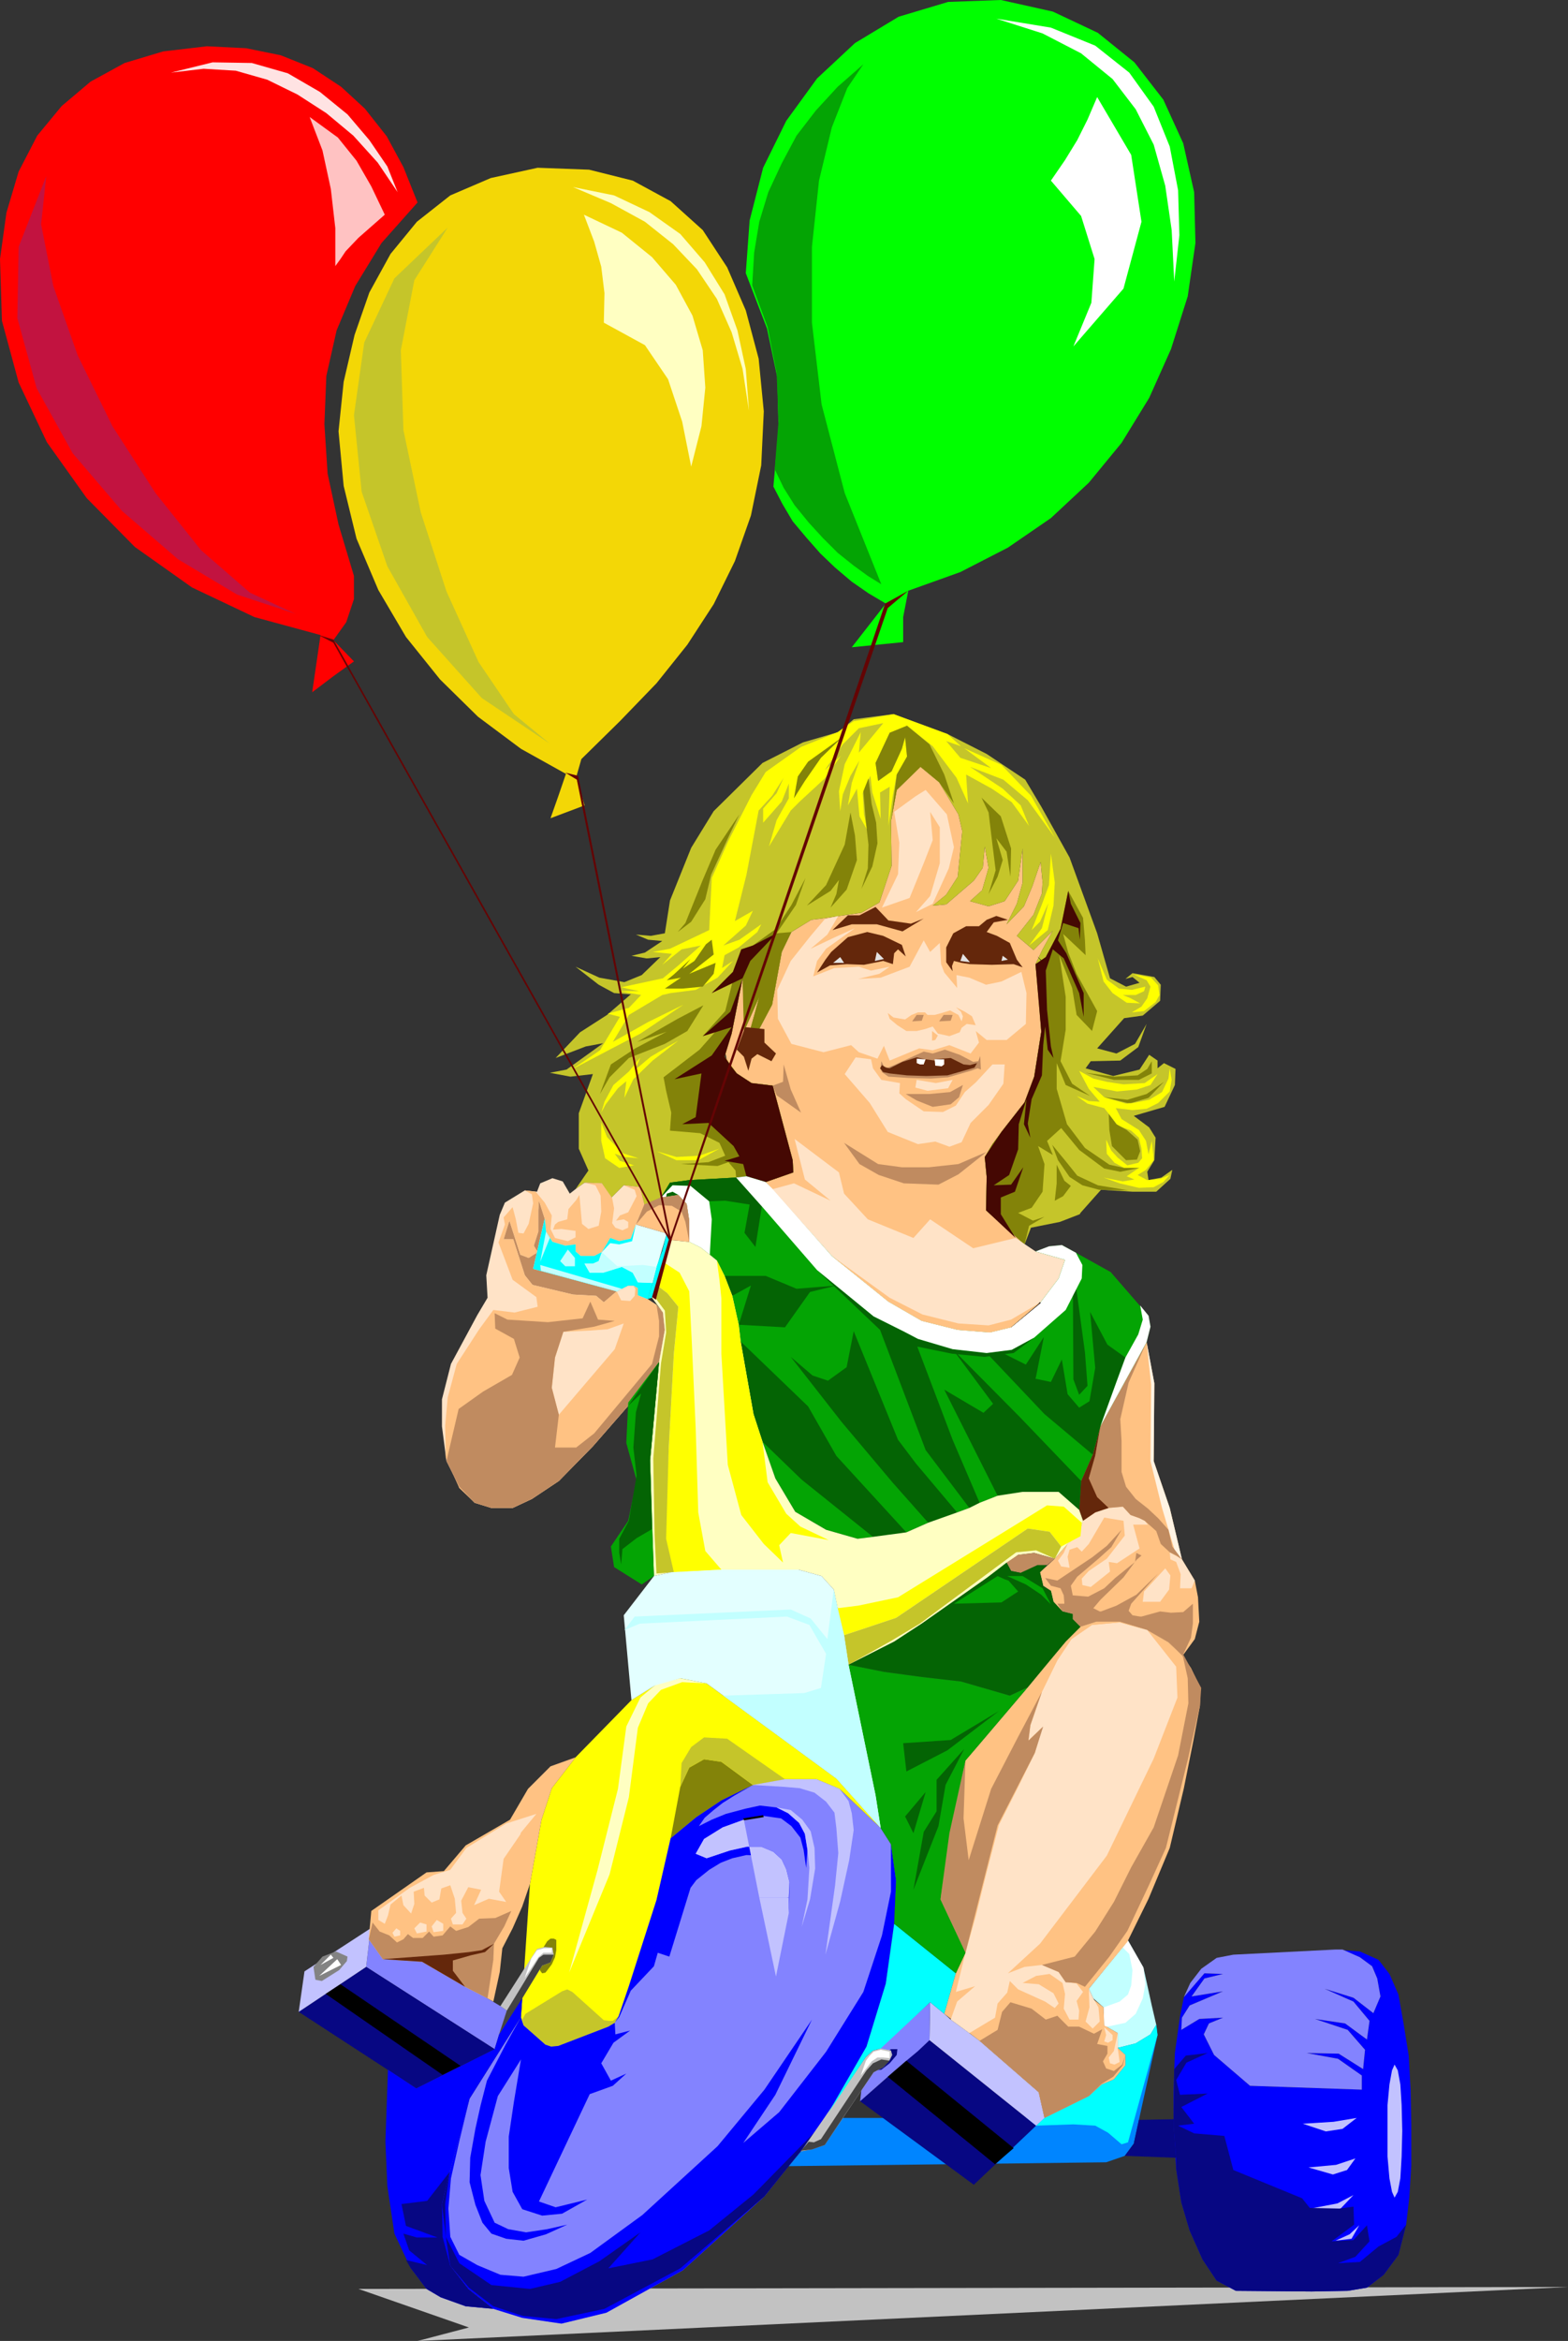 <?xml version="1.0" encoding="UTF-8" standalone="no"?>
<svg
   version="1.0"
   width="104.365mm"
   height="155.711mm"
   id="svg196"
   sodipodi:docname="Girl with Balloons 1.wmf"
   xmlns:inkscape="http://www.inkscape.org/namespaces/inkscape"
   xmlns:sodipodi="http://sodipodi.sourceforge.net/DTD/sodipodi-0.dtd"
   xmlns="http://www.w3.org/2000/svg"
   xmlns:svg="http://www.w3.org/2000/svg">
  <rect width="100%" height="100%" fill="#333333" stroke="none"/>
  <sodipodi:namedview
     id="namedview196"
     pagecolor="#ffffff"
     bordercolor="#000000"
     borderopacity="0.25"
     inkscape:showpageshadow="2"
     inkscape:pageopacity="0.0"
     inkscape:pagecheckerboard="0"
     inkscape:deskcolor="#d1d1d1"
     inkscape:document-units="mm" />
  <defs
     id="defs1">
    <pattern
       id="WMFhbasepattern"
       patternUnits="userSpaceOnUse"
       width="6"
       height="6"
       x="0"
       y="0" />
  </defs>
  <path
     style="fill:#c2c2c2;fill-opacity:1;fill-rule:evenodd;stroke:none"
     d="m 394.452,574.941 -304.283,0.485 27.794,9.695 -12.928,3.393 z"
     id="path1" />
  <path
     style="fill:#8383ff;fill-opacity:1;fill-rule:evenodd;stroke:none"
     d="m 224.778,483.965 -1.939,14.705 -4.848,15.836 -11.473,19.876 -14.22,17.775 -20.523,18.583 -19.23,10.665 -11.312,2.747 -9.857,-1.454 -7.272,-2.262 -6.302,-5.009 -4.525,-5.817 -1.939,-7.272 -0.162,-8.241 1.939,-8.08 5.009,-18.421 12.928,-20.522 17.291,-22.138 20.361,-22.784 6.464,-5.333 6.302,-4.201 7.918,-3.878 8.08,-1.454 h 7.918 l 5.817,2.424 10.342,9.857 2.586,4.04 1.293,9.211 z"
     id="path2" />
  <path
     style="fill:#ffff00;fill-opacity:1;fill-rule:evenodd;stroke:none"
     d="m 133.315,473.624 2.909,-16.159 2.586,-7.918 5.979,-7.756 14.059,-14.382 5.979,-3.717 6.302,-1.778 6.625,1.293 4.201,3.07 28.441,20.845 11.15,12.443 -10.342,-9.857 -5.817,-2.424 h -7.918 l -8.08,1.454 -7.918,3.878 -6.302,4.201 -6.464,5.333 -3.555,15.513 -6.949,21.653 -2.586,7.595 -0.97,1.616 -1.616,0.97 -12.604,4.848 -1.778,0.162 -1.454,-0.485 -5.494,-4.848 -0.323,-0.97 -0.323,-1.131 0.323,-4.686 z"
     id="path3" />
  <path
     style="fill:#838309;fill-opacity:1;fill-rule:evenodd;stroke:none"
     d="m 189.389,448.739 -7.918,-5.817 -4.363,-0.646 -3.717,2.101 -2.262,4.848 -2.424,12.927 6.464,-5.333 6.302,-4.201 z"
     id="path4" />
  <path
     style="fill:#c5c52a;fill-opacity:1;fill-rule:evenodd;stroke:none"
     d="m 171.129,449.223 2.262,-4.848 3.717,-2.101 4.363,0.646 7.918,5.817 8.08,-1.454 -14.544,-10.18 -5.817,-0.323 -3.232,2.424 -2.424,4.04 z"
     id="path5" />
  <path
     style="fill:#ffffc2;fill-opacity:1;fill-rule:evenodd;stroke:none"
     d="m 143.173,495.923 10.18,-24.723 4.848,-19.391 2.262,-17.452 2.586,-6.14 3.232,-3.393 5.333,-1.939 5.979,0.323 -6.625,-1.293 -5.817,1.454 -4.04,3.393 -3.555,7.272 -2.101,15.674 -5.171,20.522 z"
     id="path6" />
  <path
     style="fill:#c5c52a;fill-opacity:1;fill-rule:evenodd;stroke:none"
     d="m 154.646,508.527 0.97,-1.616 -1.454,1.131 h -0.97 l -1.293,-0.162 -7.918,-7.11 -1.293,-0.646 -1.293,0.485 -9.211,5.656 -0.808,1.454 0.323,1.454 5.494,4.848 1.454,0.485 1.778,-0.162 12.604,-4.848 z"
     id="path7" />
  <path
     style="fill:#0000ff;fill-opacity:1;fill-rule:evenodd;stroke:none"
     d="m 224.132,463.605 v 11.958 l -2.262,10.988 -4.686,14.22 -9.372,15.028 -11.796,15.19 -9.049,7.756 8.08,-12.119 9.211,-18.906 -11.958,17.613 -11.796,14.22 -18.907,17.29 -13.089,9.534 -8.565,4.04 -8.241,1.939 -5.817,-0.485 -5.817,-2.424 -4.525,-2.585 -2.262,-4.525 -0.485,-7.11 0.646,-7.595 2.101,-9.372 2.586,-10.665 -5.009,18.421 -1.939,8.08 0.162,8.241 1.939,7.272 4.525,5.817 6.302,5.009 7.272,2.262 9.857,1.454 11.312,-2.747 19.23,-10.665 20.523,-18.583 14.22,-17.775 11.473,-19.876 4.848,-15.836 2.101,-15.028 0.485,-10.827 z"
     id="path8" />
  <path
     style="fill:#070783;fill-opacity:1;fill-rule:evenodd;stroke:none"
     d="m 206.518,534.382 -16.967,17.29 -11.15,9.049 -14.22,7.272 -11.15,2.262 8.08,-9.049 -10.342,7.272 -9.857,5.171 -7.595,1.778 -9.696,-0.97 -8.08,-5.494 -3.393,-6.625 -0.162,-8.241 1.131,-8.08 -1.939,8.08 0.162,8.241 1.939,7.272 4.686,5.494 6.141,4.686 7.433,2.424 8.403,0.808 12.12,-2.585 19.068,-10.18 21.169,-18.098 6.141,-7.595 z"
     id="path9" />
  <path
     style="fill:#0000ff;fill-opacity:1;fill-rule:evenodd;stroke:none"
     d="m 154.646,508.527 0.162,2.909 3.717,-0.97 -4.201,3.07 -3.07,5.171 2.424,4.363 3.878,-1.778 -3.393,3.07 -5.817,2.101 -12.766,26.986 4.201,1.454 7.918,-1.939 -6.302,3.555 -5.009,0.485 -5.009,-1.616 -2.424,-4.363 -0.97,-5.979 v -7.918 l 1.293,-8.726 1.778,-10.665 -5.817,9.211 -3.07,11.473 -1.293,8.403 0.97,6.464 2.586,5.494 3.393,1.616 4.525,0.808 5.333,-0.808 5.009,-1.131 -5.333,2.424 -5.656,1.616 -4.363,-0.485 -3.717,-1.293 -2.262,-2.747 -1.778,-4.525 -1.454,-5.656 0.162,-6.14 1.293,-7.272 1.293,-5.817 1.616,-6.302 4.686,-9.049 3.878,-6.948 0.323,1.131 0.323,0.97 5.494,4.848 1.454,0.485 1.778,-0.162 12.604,-4.848 z"
     id="path10" />
  <path
     style="fill:#0000ff;fill-opacity:1;fill-rule:evenodd;stroke:none"
     d="m 202.801,469.584 0.323,-4.525 -0.646,-4.04 -1.454,-2.747 -2.747,-2.424 -2.909,-1.454 -4.201,-0.485 -3.717,0.808 -4.848,1.293 -3.555,1.454 -3.232,1.616 1.454,-2.101 2.262,-1.939 2.262,-1.778 3.07,-1.939 4.525,-2.585 -7.918,3.878 -6.302,4.201 -6.464,5.333 -3.555,15.513 -6.949,21.653 -2.586,7.595 -0.97,1.616 1.131,-1.454 2.909,-6.625 5.817,-6.14 0.97,-3.393 2.909,0.97 5.333,-17.29 1.454,-1.939 3.232,-2.585 2.909,-1.778 2.909,-1.131 3.555,-0.808 3.717,0.162 2.909,1.131 2.101,2.585 0.97,3.393 0.485,2.585 0.485,4.686 0.162,-7.756 -0.808,-3.232 -1.131,-2.424 -2.101,-1.939 -3.07,-1.293 h -3.555 l -4.363,0.97 -5.817,1.939 -2.747,-1.131 2.101,-3.717 4.686,-2.909 5.333,-1.939 4.848,-0.97 4.525,0.646 2.586,1.939 2.262,2.909 0.808,3.07 z"
     id="path11" />
  <path
     style="fill:#000000;fill-opacity:1;fill-rule:evenodd;stroke:none"
     d="m 187.126,457.626 5.009,-0.808 -0.162,-0.485 -5.009,0.808 z"
     id="path12" />
  <path
     style="fill:#000000;fill-opacity:1;fill-rule:evenodd;stroke:none"
     d="m 187.126,457.464 4.848,-0.808 v -0.162 z"
     id="path13" />
  <path
     style="fill:#000000;fill-opacity:1;fill-rule:evenodd;stroke:none"
     d="m 187.126,457.464 4.848,-0.808 v -0.162 z"
     id="path14" />
  <path
     style="fill:#c2c2ff;fill-opacity:1;fill-rule:evenodd;stroke:none"
     d="m 191.005,477.017 -3.878,-19.553 -5.333,1.939 -4.686,2.909 -2.101,3.717 2.747,1.131 5.817,-1.939 4.363,-0.97 h 3.555 l 3.07,1.293 2.101,1.939 1.131,2.424 0.808,3.232 -0.162,3.878 z"
     id="path15" />
  <path
     style="fill:#c2c2ff;fill-opacity:1;fill-rule:evenodd;stroke:none"
     d="m 191.005,477.017 4.201,19.876 3.232,-15.998 v -3.878 z"
     id="path16" />
  <path
     style="fill:#c2c2ff;fill-opacity:1;fill-rule:evenodd;stroke:none"
     d="m 207.649,491.399 3.717,-13.412 2.262,-10.342 1.131,-7.595 -0.485,-4.201 -0.808,-3.07 -2.262,-3.07 -5.817,-2.424 h -7.918 l -8.08,1.454 8.08,0.485 3.717,0.323 3.717,1.131 2.909,2.262 2.101,2.747 0.485,3.878 0.485,6.302 -0.808,8.08 z"
     id="path17" />
  <path
     style="fill:#c2c2ff;fill-opacity:1;fill-rule:evenodd;stroke:none"
     d="m 195.368,454.394 3.555,0.646 2.909,2.424 2.101,2.909 0.97,4.201 0.162,5.171 -1.293,7.756 -2.101,6.948 1.454,-6.948 0.485,-7.918 -0.485,-4.525 -0.646,-4.04 -1.454,-2.747 -2.747,-2.424 z"
     id="path18" />
  <path
     style="fill:#8383ff;fill-opacity:1;fill-rule:evenodd;stroke:none"
     d="m 127.498,505.457 -1.939,5.979 -1.131,3.717 -32.319,-20.684 1.131,-9.695 32.642,19.553 z"
     id="path19" />
  <path
     style="fill:#070783;fill-opacity:1;fill-rule:evenodd;stroke:none"
     d="M 124.428,515.152 92.109,494.469 75.141,505.78 104.713,525.01 Z"
     id="path20" />
  <path
     style="fill:#c2c2ff;fill-opacity:1;fill-rule:evenodd;stroke:none"
     d="m 92.109,494.469 -16.967,11.311 1.454,-10.18 16.644,-10.827 z"
     id="path21" />
  <path
     style="fill:#838309;fill-opacity:1;fill-rule:evenodd;stroke:none"
     d="m 139.294,487.359 h -0.808 l -0.808,0.646 -0.808,1.293 -0.808,1.616 -0.485,1.778 v 1.616 l 0.323,1.131 0.485,0.646 0.808,-0.162 0.646,-0.808 0.97,-1.293 0.808,-1.778 0.323,-1.778 v -1.454 -1.131 z"
     id="path22" />
  <path
     style="fill:#c2c2c2;fill-opacity:1;fill-rule:evenodd;stroke:none"
     d="m 138.971,489.621 -1.939,-0.162 -1.939,0.485 -9.211,14.382 1.616,1.131 -1.939,5.979 10.827,-17.29 2.101,-0.808 0.808,-1.939 z"
     id="path23" />
  <path
     style="fill:#434343;fill-opacity:1;fill-rule:evenodd;stroke:none"
     d="m 139.294,491.399 h -2.586 l -1.131,0.808 -8.08,13.25 -1.939,5.979 5.817,-9.049 5.009,-8.241 2.101,-0.808 z"
     id="path24" />
  <path
     style="fill:#ffffff;fill-opacity:1;fill-rule:evenodd;stroke:none"
     d="m 138.81,489.783 h -1.939 l -1.778,0.485 -1.454,2.101 -1.616,4.848 3.393,-5.171 1.293,-1.131 h 2.101 z"
     id="path25" />
  <path
     style="fill:#838383;fill-opacity:1;fill-rule:evenodd;stroke:none"
     d="m 81.12,491.883 -2.262,2.585 0.485,3.232 1.616,0.323 4.363,-2.747 1.939,-2.262 0.162,-1.131 -2.909,-1.293 z"
     id="path26" />
  <path
     style="fill:#ffffff;fill-opacity:1;fill-rule:evenodd;stroke:none"
     d="m 83.868,492.207 -0.646,-0.808 -2.586,2.585 z"
     id="path27" />
  <path
     style="fill:#ffffff;fill-opacity:1;fill-rule:evenodd;stroke:none"
     d="m 84.837,492.53 -4.525,4.201 5.494,-2.747 z"
     id="path28" />
  <path
     style="fill:#000000;fill-opacity:1;fill-rule:evenodd;stroke:none"
     d="m 85.645,498.832 30.218,20.522 -4.525,2.262 -29.41,-20.36 z"
     id="path29" />
  <path
     style="fill:#0085ff;fill-opacity:1;fill-rule:evenodd;stroke:none"
     d="m 291.193,511.597 -4.686,21.33 -1.293,5.979 -2.262,3.07 -4.686,1.616 -79.828,0.97 3.07,-3.717 2.747,-0.485 3.232,-1.131 4.525,-6.787 h 50.741 l 11.15,-5.494 3.232,-2.909 3.07,-1.293 2.909,-3.555 v -2.585 l -1.939,-1.778 4.525,-1.131 3.717,-2.262 1.454,-2.424 z"
     id="path30" />
  <path
     style="fill:#c2ffff;fill-opacity:1;fill-rule:evenodd;stroke:none"
     d="m 290.87,509.012 -1.131,-4.848 -2.101,-9.534 -3.878,-6.787 -9.857,12.119 1.131,2.424 2.586,2.262 0.162,4.525 3.393,1.939 v 0.162 3.555 l 4.525,-1.131 3.717,-2.262 z"
     id="path31" />
  <path
     style="fill:#ffffff;fill-opacity:1;fill-rule:evenodd;stroke:none"
     d="m 283.76,487.844 3.878,6.787 0.485,4.201 -0.646,3.555 -1.778,3.878 -2.586,2.262 -5.333,1.131 -0.162,-5.009 4.04,-1.454 2.101,-1.778 0.808,-2.262 0.323,-3.878 -0.808,-4.04 -1.616,-1.616 z"
     id="path32" />
  <path
     style="fill:#00ffff;fill-opacity:1;fill-rule:evenodd;stroke:none"
     d="m 262.753,532.443 -2.101,1.939 9.372,-0.323 5.494,0.323 3.232,1.778 3.393,2.909 1.616,-0.485 7.433,-26.986 -0.323,-2.585 -1.454,2.424 -3.717,2.262 -4.525,1.131 1.939,1.778 v 2.585 l -2.909,3.555 -3.07,1.293 -3.232,2.909 z"
     id="path33" />
  <path
     style="fill:#070783;fill-opacity:1;fill-rule:evenodd;stroke:none"
     d="m 233.827,512.89 26.825,21.492 -15.675,14.866 -28.602,-21.007 z"
     id="path34" />
  <path
     style="fill:#c2c2ff;fill-opacity:1;fill-rule:evenodd;stroke:none"
     d="m 260.652,534.382 2.101,-1.939 -1.454,-6.464 -14.867,-12.927 -2.586,-1.939 -4.686,-3.393 -1.616,-1.454 -3.555,-2.909 -0.162,9.534 z"
     id="path35" />
  <path
     style="fill:#8383ff;fill-opacity:1;fill-rule:evenodd;stroke:none"
     d="m 233.989,503.356 -0.162,9.534 -2.909,2.747 -2.909,2.424 -4.686,4.04 -6.949,6.14 1.131,-9.857 z"
     id="path36" />
  <path
     style="fill:#000000;fill-opacity:1;fill-rule:evenodd;stroke:none"
     d="m 228.01,518.061 -4.686,4.04 26.986,21.976 4.686,-4.04 z"
     id="path37" />
  <path
     style="fill:#070783;fill-opacity:1;fill-rule:evenodd;stroke:none"
     d="m 222.031,516.607 -1.616,2.262 -0.162,1.616 1.454,-0.162 2.101,-1.616 1.778,-2.101 0.162,-1.454 h -1.616 z"
     id="path38" />
  <path
     style="fill:#c2c2c2;fill-opacity:1;fill-rule:evenodd;stroke:none"
     d="m 224.132,515.476 -2.586,-0.485 -1.939,0.485 -1.778,1.616 -10.827,15.836 -5.494,7.918 2.747,-0.485 3.232,-1.131 12.281,-18.26 2.424,-1.293 1.616,-1.778 0.646,-1.293 z"
     id="path39" />
  <path
     style="fill:#434343;fill-opacity:1;fill-rule:evenodd;stroke:none"
     d="m 223.808,518.061 -2.101,-0.323 -2.101,0.97 -1.616,1.778 -3.232,4.848 -8.241,12.443 -1.778,0.808 -1.293,-0.162 -1.939,2.262 2.747,-0.323 3.232,-1.131 4.525,-6.787 7.757,-11.473 2.424,-1.293 z"
     id="path40" />
  <path
     style="fill:#ffffff;fill-opacity:1;fill-rule:evenodd;stroke:none"
     d="m 223.808,515.799 v 0.808 0.808 l -1.616,-0.162 h -1.454 l -1.454,0.97 -2.747,3.555 1.293,-3.717 0.97,-1.293 0.97,-0.97 1.778,-0.485 z"
     id="path41" />
  <path
     style="fill:#00ffff;fill-opacity:1;fill-rule:evenodd;stroke:none"
     d="m 224.94,483.642 15.513,12.443 -2.909,10.18 -3.555,-2.909 -12.443,11.635 -1.939,0.485 -1.778,1.616 -9.534,14.22 9.696,-16.805 4.848,-15.836 z"
     id="path42" />
  <path
     style="fill:#0000ff;fill-opacity:1;fill-rule:evenodd;stroke:none"
     d="m 297.819,502.064 5.171,-5.979 4.686,0.162 -4.686,1.131 -3.232,4.525 7.918,-1.293 -8.403,3.555 -1.939,3.07 -0.162,3.07 4.525,-2.747 5.979,-0.323 -3.555,1.454 -1.293,2.747 2.586,5.171 9.049,7.756 28.117,0.97 v -3.555 l -5.979,-4.201 -7.918,-1.454 8.08,0.162 6.141,3.878 0.485,-4.848 -4.363,-5.009 -8.241,-2.747 7.595,1.131 5.494,4.04 0.646,-4.686 -4.04,-4.848 -7.272,-3.232 7.272,2.262 5.009,3.878 1.778,-4.201 -0.808,-4.525 -1.293,-3.07 -3.07,-2.262 -4.363,-1.778 4.363,0.323 4.686,2.101 2.747,3.555 2.262,5.171 1.293,7.272 1.293,8.08 0.485,8.726 0.162,8.726 v 10.18 l -0.485,7.918 -0.808,6.948 -1.939,7.595 -3.717,5.009 -4.201,3.232 -4.848,0.808 -9.049,0.162 -19.068,-0.162 -4.848,-2.585 -3.555,-5.333 -3.232,-7.272 -2.101,-7.11 -1.293,-8.403 -0.646,-10.503 v -8.403 l 0.162,-6.14 0.162,-4.04 1.293,-9.211 z"
     id="path43" />
  <path
     style="fill:#8383ff;fill-opacity:1;fill-rule:evenodd;stroke:none"
     d="m 297.819,502.064 1.616,-3.555 2.747,-3.555 3.878,-2.747 4.201,-0.808 25.694,-1.293 h 1.778 l 4.363,1.939 3.07,2.262 1.293,3.07 0.808,4.525 -1.778,4.201 -5.009,-3.878 -7.272,-2.262 7.272,3.232 4.04,4.848 -0.646,4.686 -5.494,-4.04 -7.595,-1.131 8.241,2.747 4.363,5.009 -0.485,4.848 -6.141,-3.878 -8.08,-0.162 7.918,1.454 5.979,4.201 v 3.555 l -28.117,-0.97 -9.049,-7.756 -2.586,-5.171 1.293,-2.747 3.555,-1.454 -5.979,0.323 -4.525,2.747 0.162,-3.07 1.939,-3.07 8.403,-3.555 -7.918,1.293 3.232,-4.525 4.686,-1.131 -4.686,-0.162 z"
     id="path44" />
  <path
     style="fill:#c2c2ff;fill-opacity:1;fill-rule:evenodd;stroke:none"
     d="m 350.822,519.031 -0.646,1.454 -0.646,3.555 -0.485,5.171 v 6.464 6.464 l 0.485,5.494 0.646,3.393 0.646,1.454 0.808,-1.454 0.646,-3.393 0.323,-5.494 0.162,-6.464 -0.162,-6.464 -0.323,-5.171 -0.646,-3.555 z"
     id="path45" />
  <path
     style="fill:#c2c2ff;fill-opacity:1;fill-rule:evenodd;stroke:none"
     d="m 341.288,532.443 -5.817,0.97 -7.757,0.485 5.817,1.939 4.201,-0.646 z"
     id="path46" />
  <path
     style="fill:#c2c2ff;fill-opacity:1;fill-rule:evenodd;stroke:none"
     d="m 340.964,542.623 -4.848,1.616 -6.949,0.646 6.141,1.778 3.555,-1.131 z"
     id="path47" />
  <path
     style="fill:#c2c2ff;fill-opacity:1;fill-rule:evenodd;stroke:none"
     d="m 340.48,551.834 -4.04,2.101 -6.787,1.293 h 7.595 z"
     id="path48" />
  <path
     style="fill:#c2c2ff;fill-opacity:1;fill-rule:evenodd;stroke:none"
     d="m 341.934,559.428 -2.424,2.262 -3.555,1.616 4.04,-0.485 z"
     id="path49" />
  <path
     style="fill:#070783;fill-opacity:1;fill-rule:evenodd;stroke:none"
     d="m 295.395,520.162 2.909,-3.393 5.494,-0.646 -5.333,2.424 -2.586,4.363 0.97,3.717 6.949,-0.323 -6.625,3.393 3.232,4.201 -4.04,0.485 4.04,1.939 7.595,0.646 2.262,8.564 17.291,7.11 1.939,2.424 7.433,0.162 3.555,-0.485 0.162,4.525 -5.656,4.201 5.494,-0.323 3.393,-3.717 0.646,4.04 -3.555,3.878 -4.363,1.616 5.494,-0.323 4.686,-3.878 4.525,-2.424 2.424,-3.07 -1.939,7.595 -3.717,5.009 -4.201,3.232 -4.848,0.808 -9.049,0.162 -19.068,-0.162 -4.848,-2.585 -3.555,-5.333 -3.232,-7.272 -2.101,-7.11 -1.293,-8.403 v -2.747 l -0.646,-7.756 v -1.939 z"
     id="path50" />
  <path
     style="fill:#0000ff;fill-opacity:1;fill-rule:evenodd;stroke:none"
     d="m 131.376,502.387 -5.817,9.049 -1.131,3.717 -19.715,9.857 -7.11,-4.686 -0.646,18.098 0.485,11.15 1.778,11.958 4.04,8.564 4.04,5.333 3.555,2.101 6.302,2.262 6.949,0.646 -6.302,-5.009 -4.525,-5.817 -1.131,-7.272 -0.97,-8.241 1.939,-8.08 5.009,-18.421 12.928,-20.522 z"
     id="path51" />
  <path
     style="fill:#070783;fill-opacity:1;fill-rule:evenodd;stroke:none"
     d="m 107.46,569.447 -4.525,-3.717 -1.454,-4.201 3.393,0.97 h 5.171 l -7.918,-2.909 -1.131,-5.494 6.464,-0.808 5.656,-7.272 -1.939,8.08 0.162,8.241 1.939,7.272 4.525,5.817 6.302,5.009 -6.949,-0.646 -6.302,-2.262 -3.555,-2.101 -4.04,-5.333 -1.131,-1.939 z"
     id="path52" />
  <path
     style="fill:#070783;fill-opacity:1;fill-rule:evenodd;stroke:none"
     d="m 295.88,542.461 -0.646,-7.756 v -1.939 l -8.726,0.162 -1.293,5.979 -2.262,3.07 z"
     id="path53" />
  <path
     style="fill:#ffc283;fill-opacity:1;fill-rule:evenodd;stroke:none"
     d="m 192.621,297.166 6.949,-2.424 -0.162,-3.07 -5.009,-18.745 -5.333,-0.646 -3.717,-2.424 -2.262,-1.939 -0.646,-3.555 1.616,-4.525 2.747,-13.897 0.485,8.888 -0.162,4.525 3.878,-8.726 -2.586,9.372 -2.262,3.232 3.878,-2.747 4.201,-7.918 2.424,-13.25 2.424,-5.009 5.009,-3.07 2.586,-0.323 10.019,-1.454 4.525,-2.585 3.07,-9.211 -0.162,-11.15 1.454,-7.918 5.979,-5.817 4.686,3.878 4.848,8.08 0.97,4.201 -1.131,11.473 -2.909,4.525 -3.393,2.747 3.393,-0.323 6.949,-5.979 2.262,-3.232 0.485,-5.333 0.97,5.333 -1.616,5.656 -3.07,2.747 4.686,1.293 4.04,-1.293 3.393,-5.171 1.131,-8.08 v 8.564 l -1.454,5.333 -2.586,5.171 4.363,-4.525 2.101,-5.009 2.101,-6.14 0.485,5.009 -0.162,2.909 -2.101,5.333 -4.201,5.333 4.201,3.555 4.848,-4.848 -2.586,4.686 -1.778,3.717 0.808,8.08 0.646,8.888 -1.778,11.311 -2.424,6.464 -5.817,7.433 -2.262,3.07 -1.939,3.232 0.485,5.009 -0.162,8.403 9.696,8.564 2.747,1.778 7.433,2.101 -1.616,4.686 -4.525,5.979 -7.433,6.302 -5.333,1.293 -8.08,-0.646 -9.049,-2.262 -8.403,-4.848 -14.22,-11.473 z"
     id="path54" />
  <path
     style="fill:#c5c52a;fill-opacity:1;fill-rule:evenodd;stroke:none"
     d="m 144.789,298.944 3.232,-4.686 -2.424,-5.494 v -8.888 l 3.555,-9.857 -5.656,0.646 -5.171,-0.97 4.201,-0.808 9.211,-6.625 -4.363,0.808 -7.595,2.909 6.141,-6.464 6.787,-4.363 5.979,-5.171 -4.201,-0.323 -3.878,-2.101 -5.817,-4.525 5.979,2.747 6.302,1.131 4.363,-1.778 4.686,-4.525 -3.232,0.323 h -0.323 l -3.717,-0.646 3.393,-0.808 4.363,-2.909 -3.555,-0.323 -3.07,-1.293 3.717,0.323 3.555,-0.646 1.293,-8.241 5.333,-13.25 5.656,-9.211 12.281,-12.119 10.18,-5.171 8.888,-2.585 3.878,-3.232 10.019,-1.293 13.574,5.009 9.857,5.009 9.696,6.464 4.04,6.787 7.11,12.766 6.949,19.068 3.232,11.311 4.04,2.101 3.393,-0.97 -1.778,-1.454 -1.778,0.485 1.778,-1.454 5.494,0.97 1.616,1.939 -0.162,4.04 -4.363,3.717 -4.686,0.646 -6.787,7.595 4.848,1.293 4.686,-2.424 2.909,-5.009 -2.101,5.817 -4.525,3.393 -7.433,0.162 -1.293,1.778 6.949,1.939 6.625,-1.616 2.424,-3.717 2.101,1.454 v 1.939 l 1.616,-1.293 2.909,1.454 -0.162,4.04 -2.586,5.494 -7.757,2.262 3.878,2.909 1.616,2.585 -0.323,5.656 -1.778,2.909 0.323,2.101 3.232,-0.646 2.747,-1.939 -0.485,2.262 -3.555,3.232 h -5.979 l -7.918,-0.485 -5.171,5.817 -0.162,0.323 -5.009,1.939 -7.272,1.454 -1.616,4.201 -9.696,-8.564 0.162,-8.403 -0.485,-5.009 1.939,-3.232 2.262,-3.07 5.817,-7.433 2.424,-6.464 1.778,-11.311 -0.646,-8.888 -0.808,-8.08 1.778,-3.717 2.586,-4.686 -4.848,4.848 -4.201,-3.555 4.201,-5.333 2.101,-5.333 0.162,-2.909 -0.485,-5.009 -2.101,6.14 -2.101,5.009 -4.363,4.525 2.586,-5.171 1.454,-5.333 v -8.564 l -1.131,8.08 -3.393,5.171 -4.04,1.293 -4.686,-1.293 3.07,-2.747 1.616,-5.656 -0.97,-5.333 -0.485,5.333 -2.262,3.232 -6.949,5.979 -3.393,0.323 3.393,-2.747 2.909,-4.525 1.131,-11.473 -0.97,-4.201 -4.848,-8.08 -4.686,-3.878 -5.979,5.817 -1.454,7.918 0.162,11.15 -3.07,9.211 -4.525,2.585 -10.019,1.454 -2.586,0.323 -5.009,3.07 -2.424,5.009 -2.424,13.25 -4.201,7.918 -3.878,2.747 2.262,-3.232 2.586,-9.372 -3.878,8.726 0.162,-4.525 -0.485,-8.888 -2.747,13.897 -1.778,5.817 3.07,4.201 3.717,2.424 5.333,0.646 5.009,18.745 0.162,3.07 -6.949,2.424 -4.848,-1.454 -2.586,0.323 -11.796,0.646 -4.848,0.646 -2.262,3.717 -4.201,1.778 -1.131,-4.363 -4.04,-0.485 -3.232,3.232 -2.262,-3.717 -4.363,-0.162 z"
     id="path55" />
  <path
     style="fill:#000000;fill-opacity:1;fill-rule:evenodd;stroke:none"
     d="m 262.43,241.902 -1.454,-1.454 v 0 l 1.293,1.454 z"
     id="path56" />
  <path
     style="fill:#000000;fill-opacity:1;fill-rule:evenodd;stroke:none"
     d="m 262.43,241.902 -1.454,-1.454 v 0 l 1.293,1.454 z"
     id="path57" />
  <path
     style="fill:#838309;fill-opacity:1;fill-rule:evenodd;stroke:none"
     d="m 199.084,234.307 -3.717,0.323 4.848,-7.11 2.424,-6.787 -3.555,6.787 -3.878,5.979 -5.817,4.201 -2.909,0.97 -2.101,5.656 -5.333,5.333 5.171,-2.585 -1.778,7.11 -5.656,6.302 4.201,-2.262 -5.009,5.656 -9.049,6.948 0.646,3.393 1.293,5.494 -0.323,4.525 7.595,0.646 4.848,2.424 1.454,3.232 -4.201,1.616 -6.949,0.485 9.211,0.485 2.747,-0.97 1.778,2.101 0.162,1.778 2.586,-0.323 4.848,1.454 6.949,-2.424 -0.162,-3.07 -5.009,-18.745 -5.333,-0.646 -3.717,-2.424 -3.07,-4.201 1.778,-5.817 2.747,-13.897 0.323,13.412 3.878,-8.726 -2.586,9.372 -2.262,3.232 3.878,-2.747 4.201,-7.918 2.424,-13.25 z"
     id="path58" />
  <path
     style="fill:#450803;fill-opacity:1;fill-rule:evenodd;stroke:none"
     d="m 188.742,241.579 6.625,-6.948 -5.979,3.07 -2.909,0.97 -2.101,5.656 -5.333,5.333 7.757,-3.717 -3.07,8.403 -6.949,6.14 7.272,-2.262 -5.009,7.11 -9.372,5.979 6.787,-1.454 -1.454,10.988 -3.393,1.778 6.625,-0.323 6.302,5.817 1.454,2.585 -3.717,1.131 4.686,0.808 0.808,3.07 4.848,1.454 6.949,-2.424 -0.162,-3.07 -5.009,-18.745 -5.333,-0.646 -3.717,-2.424 -1.293,-1.616 -1.778,-2.585 1.778,-5.817 2.747,-13.897 z"
     id="path59" />
  <path
     style="fill:#ffff00;fill-opacity:1;fill-rule:evenodd;stroke:none"
     d="m 189.066,199.888 -5.817,11.473 -4.201,9.372 -0.646,13.089 -9.857,4.686 -4.363,0.808 4.848,0.485 -2.424,2.747 4.848,-3.878 4.848,-0.97 -5.656,5.009 -3.878,3.232 -10.504,2.262 4.525,0.97 h -5.009 l 5.494,0.97 -3.07,3.232 -5.333,1.454 3.07,0.808 -5.009,8.403 -7.11,4.848 9.534,-5.009 7.757,-4.04 10.827,-7.272 -8.888,4.363 -8.888,5.009 4.04,-6.787 8.403,-5.009 2.101,-0.485 6.302,-0.808 5.494,-3.07 3.878,-4.201 -2.747,1.778 0.646,-3.232 3.555,-1.939 4.686,-3.878 0.97,-1.939 -5.494,3.878 -4.04,1.454 5.656,-5.009 1.778,-3.717 -4.525,2.585 2.909,-11.635 3.07,-16.159 3.393,-3.717 2.909,-4.525 -1.778,3.878 -3.393,3.878 v 3.555 l 4.686,-5.333 1.778,-4.525 v 3.717 l -3.07,5.494 -1.939,6.625 5.494,-9.049 2.262,-2.262 6.302,-5.817 4.04,-5.656 -4.04,3.555 4.525,-6.464 4.04,-4.04 6.141,-1.293 -6.141,7.433 0.485,-5.171 -4.04,8.08 -1.454,6.787 0.323,5.009 0.646,-4.201 1.939,-4.686 2.262,-3.878 -1.939,5.656 -0.97,5.656 2.262,-4.201 0.646,6.948 2.101,3.717 -0.97,-4.201 -0.323,-5.333 1.939,-4.363 0.485,4.201 2.101,6.625 -0.162,-6.625 2.424,-1.454 -0.323,9.857 1.131,-7.756 0.97,-5.171 2.586,-4.525 -0.485,-4.848 -0.808,2.909 -2.586,5.656 -3.393,2.424 -0.646,-4.525 3.555,-7.595 4.363,-1.778 6.464,5.171 5.979,7.918 2.909,6.464 -0.323,-4.686 -0.162,-2.585 6.464,3.555 5.009,3.393 4.363,5.979 -2.101,-5.171 -4.525,-4.201 -8.241,-5.494 8.403,3.232 6.141,5.171 6.787,9.372 -5.979,-10.503 -7.433,-7.756 -9.372,-4.201 6.787,5.009 -7.757,-2.585 -3.555,-4.201 3.717,1.293 -3.393,-3.07 -13.574,-5.009 -10.019,1.778 -4.04,2.747 -9.211,3.717 -8.888,6.302 z"
     id="path60" />
  <path
     style="fill:#ffff00;fill-opacity:1;fill-rule:evenodd;stroke:none"
     d="m 170.644,261.616 -6.464,5.009 -4.848,4.686 -2.262,4.686 0.485,-4.201 -2.101,1.778 -3.07,4.04 -1.131,2.101 0.808,-2.747 2.262,-4.201 3.878,-3.393 2.909,-3.555 -1.454,3.232 4.04,-3.393 4.363,-2.585 z"
     id="path61" />
  <path
     style="fill:#ffff00;fill-opacity:1;fill-rule:evenodd;stroke:none"
     d="m 180.986,288.763 -5.009,1.778 -5.817,0.323 -5.009,-1.454 5.009,2.262 h 5.494 z"
     id="path62" />
  <path
     style="fill:#ffff00;fill-opacity:1;fill-rule:evenodd;stroke:none"
     d="m 160.625,291.187 -4.04,-1.293 -3.878,-4.04 -1.454,-3.717 v 4.686 l 0.97,4.363 3.555,2.424 3.717,-0.646 -3.555,-1.131 -1.293,-1.778 2.424,0.808 z"
     id="path63" />
  <path
     style="fill:#ffff00;fill-opacity:1;fill-rule:evenodd;stroke:none"
     d="m 264.369,214.593 0.97,7.272 -0.323,5.817 -1.454,6.14 -4.686,3.878 3.232,-4.363 1.616,-6.302 -2.101,4.686 -2.101,2.101 2.586,-6.464 1.778,-4.848 z"
     id="path64" />
  <path
     style="fill:#ffff00;fill-opacity:1;fill-rule:evenodd;stroke:none"
     d="m 288.931,290.218 -0.646,-3.393 -1.778,-2.747 -4.363,-2.747 -1.454,-2.747 4.201,0.485 3.555,-0.323 2.909,-1.454 2.909,-2.909 0.485,-2.909 -0.485,-2.909 -0.323,2.585 -1.616,3.393 -3.232,1.939 -4.04,0.808 -1.778,0.162 -5.494,-1.616 -2.747,-2.585 5.979,1.131 5.009,-0.485 3.393,-1.131 1.778,-2.747 -3.232,2.262 -5.333,0.323 -4.201,-0.646 -3.393,-0.808 -3.555,-1.939 2.424,4.525 2.747,3.232 -2.747,-0.162 -3.07,-1.293 2.747,1.939 4.201,1.131 1.939,2.424 1.454,1.939 3.393,1.293 1.939,1.778 0.646,2.747 0.162,2.424 -0.97,1.131 -2.747,0.646 -2.424,-1.939 -1.616,-1.778 -1.293,-2.747 0.162,3.555 1.939,2.262 2.424,1.293 h 3.717 l -3.07,2.101 1.939,0.808 -2.909,0.485 -4.848,-0.97 4.04,1.454 4.848,1.131 3.717,-0.162 2.424,-1.293 1.616,-1.778 -2.424,0.97 -3.232,0.323 -2.424,-1.293 2.101,-1.293 1.939,-2.424 v -0.485 l -0.485,-4.363 z"
     id="path65" />
  <path
     style="fill:#838309;fill-opacity:1;fill-rule:evenodd;stroke:none"
     d="m 251.926,284.562 5.817,-7.433 2.424,-6.464 1.778,-11.311 -1.454,-16.967 2.586,-1.778 3.717,-7.11 1.939,-9.534 3.717,6.787 0.485,5.656 0.162,3.717 -5.656,-5.333 1.293,4.686 2.101,5.332 5.171,9.372 -1.293,5.009 -3.878,-4.04 -1.131,-6.787 -3.232,-8.241 1.616,10.503 v 8.241 l -1.293,7.918 2.909,5.656 4.525,3.07 -6.141,-2.747 -2.262,-5.494 v 6.464 l 2.586,8.888 4.525,5.979 6.141,4.201 3.717,0.808 h 3.878 l -4.848,0.97 -4.04,-0.808 -6.302,-4.686 -4.525,-5.494 -3.555,3.232 1.454,3.555 -3.717,-2.262 1.616,4.525 -0.485,6.948 -2.747,4.04 -3.393,1.293 3.717,1.939 2.909,-0.97 -3.878,2.262 -1.131,4.686 -9.696,-8.564 0.162,-8.403 -0.485,-5.009 1.939,-3.232 z"
     id="path66" />
  <path
     style="fill:#838309;fill-opacity:1;fill-rule:evenodd;stroke:none"
     d="m 289.739,266.787 -1.131,1.939 -2.424,1.616 -5.817,0.323 -7.272,-0.97 7.11,1.778 h 6.302 l 3.232,-1.616 z"
     id="path67" />
  <path
     style="fill:#838309;fill-opacity:1;fill-rule:evenodd;stroke:none"
     d="m 292.809,271.958 -3.878,4.04 -4.363,1.293 h -0.97 l -5.817,-1.454 5.817,0.646 4.848,-1.454 z"
     id="path68" />
  <path
     style="fill:#838309;fill-opacity:1;fill-rule:evenodd;stroke:none"
     d="m 179.047,236.246 0.485,3.717 -6.141,4.848 6.625,-2.747 -0.485,2.747 -2.747,3.232 -5.171,0.485 h -4.363 l 4.04,-2.747 -3.555,0.646 1.778,-1.454 4.201,-3.878 -1.939,2.424 2.909,-1.939 2.909,-4.201 z"
     id="path69" />
  <path
     style="fill:#838309;fill-opacity:1;fill-rule:evenodd;stroke:none"
     d="m 211.85,185.345 -5.333,5.171 -4.04,5.817 -2.747,4.363 0.97,-5.494 2.586,-3.717 z"
     id="path70" />
  <path
     style="fill:#838309;fill-opacity:1;fill-rule:evenodd;stroke:none"
     d="m 213.951,204.251 -1.454,8.08 -4.686,10.18 -4.848,5.171 5.979,-3.717 2.101,-2.747 -0.646,3.555 -1.454,3.393 4.04,-4.525 2.586,-7.433 -0.485,-6.14 z"
     id="path71" />
  <path
     style="fill:#838309;fill-opacity:1;fill-rule:evenodd;stroke:none"
     d="m 228.171,182.436 5.656,4.686 3.717,7.595 2.424,7.272 -3.717,-5.333 -4.686,-3.878 -5.979,5.817 -1.454,7.918 1.454,-11.796 2.586,-4.525 -0.485,-4.848 -0.808,2.909 -2.586,5.656 -3.393,2.424 -0.646,-4.525 3.555,-7.595 z"
     id="path72" />
  <path
     style="fill:#838309;fill-opacity:1;fill-rule:evenodd;stroke:none"
     d="m 218.476,195.687 -1.293,3.232 0.646,7.756 0.646,5.656 -0.162,5.979 -1.616,5.171 2.747,-5.656 1.293,-5.817 -0.323,-5.171 -1.131,-4.686 z"
     id="path73" />
  <path
     style="fill:#838309;fill-opacity:1;fill-rule:evenodd;stroke:none"
     d="m 246.916,200.535 4.848,4.686 2.586,8.08 -0.162,7.11 -0.97,-6.302 -2.586,-3.393 1.616,5.494 -1.293,4.201 -2.262,4.363 1.778,-5.979 -0.808,-6.464 -0.97,-8.08 z"
     id="path74" />
  <path
     style="fill:#838309;fill-opacity:1;fill-rule:evenodd;stroke:none"
     d="m 185.995,204.736 -5.979,8.888 -3.232,7.595 -4.363,10.827 -1.939,2.262 3.393,-2.585 3.555,-5.656 1.454,-6.14 4.686,-10.18 z"
     id="path75" />
  <path
     style="fill:#838309;fill-opacity:1;fill-rule:evenodd;stroke:none"
     d="m 176.946,252.729 -4.04,6.464 -5.656,3.232 -9.049,3.555 -4.848,4.848 -2.424,4.201 2.747,-7.433 6.141,-4.04 7.918,-4.201 -7.433,2.585 10.18,-5.817 z"
     id="path76" />
  <path
     style="fill:#838309;fill-opacity:1;fill-rule:evenodd;stroke:none"
     d="m 265.823,292.803 1.939,4.04 1.616,1.293 -1.939,2.585 -2.101,1.131 0.485,-4.363 z"
     id="path77" />
  <path
     style="fill:#838309;fill-opacity:1;fill-rule:evenodd;stroke:none"
     d="m 264.692,287.794 3.717,4.525 2.586,3.232 5.171,2.424 7.757,1.293 -7.11,-0.162 h -0.323 l -4.201,-1.131 -3.232,-2.101 -2.909,-4.201 z"
     id="path78" />
  <path
     style="fill:#838309;fill-opacity:1;fill-rule:evenodd;stroke:none"
     d="m 278.912,280.037 1.939,2.585 2.586,1.454 2.747,2.424 0.646,2.909 -0.808,2.101 -2.747,0.162 -3.555,-3.555 -0.646,-4.04 z"
     id="path79" />
  <path
     style="fill:#ffff00;fill-opacity:1;fill-rule:evenodd;stroke:none"
     d="m 285.214,244.972 4.363,0.808 1.778,1.939 0.323,2.424 -0.97,1.778 -2.909,2.262 -3.07,0.323 2.424,-1.454 1.454,-2.101 0.808,-2.909 -0.97,-1.616 z"
     id="path80" />
  <path
     style="fill:#ffff00;fill-opacity:1;fill-rule:evenodd;stroke:none"
     d="m 288.123,248.042 -3.393,0.808 -3.232,-0.323 -3.07,-2.262 -2.262,-5.332 1.454,5.817 2.262,2.909 3.555,2.424 3.393,0.162 -2.424,-1.293 -1.939,-0.808 h 3.232 l 2.101,-0.97 z"
     id="path81" />
  <path
     style="fill:#64270b;fill-opacity:1;fill-rule:evenodd;stroke:none"
     d="m 257.259,243.195 -2.262,-0.808 -5.494,0.162 -5.494,-0.162 -2.101,-0.323 -1.939,-0.485 -0.485,1.293 0.162,1.293 -1.616,-2.262 v -3.717 l 1.778,-3.555 3.232,-1.778 h 3.232 l 1.939,-1.616 2.424,-0.97 2.909,0.97 -3.555,0.646 -1.778,2.424 2.586,0.97 3.232,1.778 1.778,4.201 z"
     id="path82" />
  <path
     style="fill:#64270b;fill-opacity:1;fill-rule:evenodd;stroke:none"
     d="m 205.548,244.487 3.232,-1.778 4.201,-0.323 4.363,0.162 4.848,-0.97 2.424,0.808 0.323,-2.747 0.97,-0.97 1.939,1.778 -0.97,-2.909 -4.686,-2.262 -4.04,-0.97 -4.848,1.293 -4.201,3.717 -1.454,1.939 z"
     id="path83" />
  <path
     style="fill:#c08b60;fill-opacity:1;fill-rule:evenodd;stroke:none"
     d="m 246.593,265.494 0.162,3.393 -0.808,-0.323 -1.778,0.646 -5.656,1.616 -4.363,0.323 -5.656,-0.162 -5.009,-0.323 -1.616,-1.131 -0.323,-0.808 0.162,-1.939 0.646,1.293 0.97,0.323 1.616,-0.646 3.878,-1.778 3.555,-1.616 2.262,0.485 3.07,-0.97 3.717,1.293 3.393,1.778 1.293,-0.162 z"
     id="path84" />
  <path
     style="fill:#ffffff;fill-opacity:1;fill-rule:evenodd;stroke:none"
     d="m 237.544,266.302 v 1.293 l -0.646,0.485 -1.616,-0.162 -0.162,-1.616 z"
     id="path85" />
  <path
     style="fill:#ffffff;fill-opacity:1;fill-rule:evenodd;stroke:none"
     d="m 232.858,266.302 -0.485,1.293 h -0.97 l -0.808,-0.323 v -1.131 z"
     id="path86" />
  <path
     style="fill:#c08b60;fill-opacity:1;fill-rule:evenodd;stroke:none"
     d="m 242.23,272.766 -3.232,1.778 -5.171,0.485 h -5.979 l 2.747,1.616 4.04,1.616 4.525,-0.646 2.101,-1.778 z"
     id="path87" />
  <path
     style="fill:#ffe3c7;fill-opacity:1;fill-rule:evenodd;stroke:none"
     d="m 232.373,236.408 1.616,2.909 2.424,-2.262 0.323,5.333 0.808,2.101 3.232,3.878 -0.162,-3.232 3.232,0.646 4.201,1.778 3.878,-0.808 5.009,-2.424 1.293,5.333 -0.162,7.756 -4.848,4.04 h -5.009 l -2.747,-2.262 0.808,2.909 -2.101,2.747 -5.333,-2.101 -4.201,1.293 -3.393,-0.485 -7.433,3.07 -1.454,-3.717 -1.616,3.232 -4.686,-1.616 -1.939,-1.778 -6.949,1.778 -8.08,-2.101 -3.393,-6.302 -0.162,-7.272 3.393,-7.272 5.009,-6.302 3.555,-4.201 3.393,-0.808 -2.747,4.686 -4.201,3.555 6.141,-2.909 5.009,-2.262 -7.272,5.171 -2.262,3.07 -0.97,3.878 5.333,-2.101 6.141,-0.323 3.07,0.97 4.686,-0.97 -2.586,1.778 -5.333,1.293 5.656,-0.323 7.272,-2.747 z"
     id="path88" />
  <path
     style="fill:#ffc283;fill-opacity:1;fill-rule:evenodd;stroke:none"
     d="m 223.324,254.668 1.454,1.131 2.909,0.485 1.616,-1.131 1.616,-0.646 h 1.778 l 0.646,0.646 h 1.778 l 1.778,-0.485 2.101,-0.646 2.101,1.131 0.808,1.616 0.323,-1.293 -0.162,-0.323 -0.323,-0.808 -1.293,-1.131 2.262,1.131 1.778,1.131 0.97,2.262 -2.262,-0.323 -1.293,0.97 -0.485,1.131 -2.586,0.97 -2.909,-0.646 -1.293,-1.778 -1.939,0.646 -2.101,0.485 h -2.586 l -2.262,-1.454 -1.939,-1.616 z"
     id="path89" />
  <path
     style="fill:#ffc283;fill-opacity:1;fill-rule:evenodd;stroke:none"
     d="m 234.474,259.192 v 2.424 l 0.808,-0.162 0.646,-1.131 z"
     id="path90" />
  <path
     style="fill:#c08b60;fill-opacity:1;fill-rule:evenodd;stroke:none"
     d="m 236.251,256.768 1.131,-1.616 h 2.262 l -0.485,1.454 z"
     id="path91" />
  <path
     style="fill:#c08b60;fill-opacity:1;fill-rule:evenodd;stroke:none"
     d="m 229.464,256.768 1.131,-1.616 h 1.778 l -0.485,1.454 z"
     id="path92" />
  <path
     style="fill:#ffe3c7;fill-opacity:1;fill-rule:evenodd;stroke:none"
     d="m 249.664,267.595 -4.201,4.525 -2.747,2.424 -2.262,3.393 -3.232,1.616 -4.848,-0.162 -4.525,-3.07 -1.616,-1.454 0.162,-2.585 -4.686,-0.808 -2.101,-2.909 -0.485,-2.262 -3.878,-0.485 -2.747,4.201 6.302,7.272 4.525,7.272 7.595,3.07 4.363,-0.646 3.555,1.293 3.07,-1.131 2.262,-4.848 4.525,-4.525 3.717,-5.333 0.323,-4.848 z"
     id="path93" />
  <path
     style="fill:#ffe3c7;fill-opacity:1;fill-rule:evenodd;stroke:none"
     d="m 239.645,271.473 -1.131,2.101 -5.171,0.646 -3.07,-0.808 0.323,-1.939 4.848,0.808 z"
     id="path94" />
  <path
     style="fill:#ffe3c7;fill-opacity:1;fill-rule:evenodd;stroke:none"
     d="m 255.481,311.224 -10.665,2.585 -10.827,-7.272 -4.201,4.686 -11.473,-4.686 -5.979,-6.464 -1.293,-5.333 -11.15,-8.403 2.586,10.18 6.464,5.333 -9.211,-4.363 -5.333,1.454 14.867,16.805 14.22,11.473 8.403,4.848 9.049,2.262 8.08,0.646 5.333,-1.293 7.433,-6.302 4.525,-5.979 1.616,-4.686 -7.433,-2.101 z"
     id="path95" />
  <path
     style="fill:#ffe3c7;fill-opacity:1;fill-rule:evenodd;stroke:none"
     d="m 232.858,198.595 5.333,6.14 1.778,8.241 -1.293,5.333 -4.04,8.888 -4.201,2.101 3.555,-4.04 2.424,-8.241 v -9.049 l -2.424,-3.878 0.646,7.11 -2.262,5.817 -3.555,8.726 -6.949,2.424 4.04,-8.403 0.323,-7.918 -1.293,-7.756 5.333,-3.878 z"
     id="path96" />
  <path
     style="fill:#ffe3c7;fill-opacity:1;fill-rule:evenodd;stroke:none"
     d="m 160.463,325.606 v -1.778 l -1.131,-0.646 h -1.293 l -1.616,0.808 -1.293,0.646 -21.007,-5.656 2.909,-12.604 0.323,3.232 1.616,2.585 3.232,0.97 2.586,-0.323 v 1.778 l 1.293,1.131 h 3.393 l 1.939,-0.97 2.101,-3.555 2.262,0.808 2.909,-0.646 3.393,-8.564 -1.131,-4.363 -4.04,-0.485 -3.232,3.232 -2.262,-3.717 -4.363,-0.162 -2.262,1.616 -1.454,1.131 -1.778,-3.07 -2.586,-0.808 -3.07,1.293 -0.808,2.101 -3.07,-0.323 -5.009,3.07 -1.293,3.07 -3.393,15.19 0.323,5.656 -2.586,4.363 -6.625,12.281 -2.262,8.888 v 6.787 l 1.131,8.726 3.232,6.464 3.878,4.04 4.201,1.293 h 5.333 l 4.848,-2.262 6.787,-4.525 8.565,-8.726 8.888,-10.18 7.757,-10.988 1.454,-8.08 -0.485,-4.363 -1.616,-1.939 -2.262,-1.454 z"
     id="path97" />
  <path
     style="fill:#c08b60;fill-opacity:1;fill-rule:evenodd;stroke:none"
     d="m 155.131,324.637 -3.232,2.747 -1.939,-1.616 -5.817,-0.323 -10.18,-2.424 -1.939,-2.424 -2.909,-9.049 h -2.424 l 1.454,-4.686 2.747,8.564 2.101,0.808 2.262,-1.454 -0.97,-1.616 1.131,-3.555 v -5.332 l 0.162,-2.424 1.454,4.525 -2.909,12.604 z"
     id="path98" />
  <path
     style="fill:#ffc283;fill-opacity:1;fill-rule:evenodd;stroke:none"
     d="m 155.131,324.637 -3.232,2.747 -1.939,-1.616 -5.817,-0.323 -10.18,-2.424 -1.939,-2.424 -2.909,-9.049 h -2.424 l 1.454,-4.686 2.747,8.564 2.101,0.808 2.262,-1.454 -0.97,-1.616 1.131,-3.555 v -5.332 l 0.162,-2.424 1.454,4.525 0.323,3.232 1.616,2.585 3.232,0.97 2.586,-0.323 v 1.778 l 1.293,1.131 h 3.393 l 1.939,-0.97 2.101,-3.555 2.262,0.808 2.909,-0.646 1.293,-3.555 2.101,-5.009 -1.131,-4.363 -4.04,-0.485 2.747,1.131 0.485,1.616 -2.101,4.04 -2.101,0.808 -0.97,1.293 1.939,-0.323 1.131,0.646 v 1.454 l -1.454,0.646 -1.778,-0.646 -0.808,-1.131 0.485,-3.717 -0.485,-2.585 -2.586,-3.717 -4.363,-0.162 2.747,0.646 1.293,2.585 0.162,4.04 -0.646,3.555 -2.586,0.808 -1.616,-1.293 -0.646,-7.272 -0.808,1.293 -1.939,2.262 -0.323,2.585 -2.262,0.646 -0.808,0.646 -0.485,1.293 2.101,-0.162 3.555,0.485 v 1.616 l -1.939,0.97 -3.232,-0.808 -1.131,-2.262 0.323,-3.393 -1.778,-3.232 -2.262,-2.747 -2.747,-0.323 1.778,0.97 0.323,2.262 -1.131,5.171 -1.293,2.424 -1.293,-0.162 -0.646,-3.393 -0.808,-3.07 -2.262,2.585 0.323,1.778 -1.616,4.525 3.555,9.372 5.979,4.363 0.323,2.424 -5.817,1.454 -5.333,-0.646 -3.555,4.848 -5.656,8.726 -2.262,8.403 -0.646,7.11 0.162,8.08 3.393,7.595 3.878,3.717 4.201,1.293 h 5.333 l 4.848,-2.262 6.787,-4.525 8.565,-8.726 8.888,-10.18 7.757,-10.988 1.454,-8.08 -0.485,-4.363 -1.616,-1.939 -2.262,-1.454 -2.424,-0.97 v -1.778 l -1.131,-0.646 0.485,0.808 -0.162,1.778 -1.131,1.293 -2.262,-0.162 z"
     id="path99" />
  <path
     style="fill:#ffc283;fill-opacity:1;fill-rule:evenodd;stroke:none"
     d="m 154.646,339.18 2.262,-6.464 3.555,0.323 3.555,-4.363 0.97,3.07 -0.646,5.817 -17.775,22.461 -6.949,3.878 0.97,-8.241 z"
     id="path100" />
  <path
     style="fill:#ffe3c7;fill-opacity:1;fill-rule:evenodd;stroke:none"
     d="m 156.908,332.716 -4.04,1.454 -4.363,0.323 -6.787,0.323 -2.101,6.464 -0.808,7.595 1.778,6.787 14.059,-16.482 z"
     id="path101" />
  <path
     style="fill:#c08b60;fill-opacity:1;fill-rule:evenodd;stroke:none"
     d="m 124.428,330.131 3.232,1.616 10.18,0.646 8.726,-0.97 1.939,-4.201 1.939,4.525 4.201,0.323 -5.171,1.454 -7.757,1.293 -2.101,6.464 -0.808,7.595 1.778,6.787 -0.97,8.241 h 5.333 l 4.525,-3.555 14.544,-17.452 1.778,-6.948 v -3.878 l -0.646,-4.04 1.616,1.939 0.485,4.363 -1.454,8.08 -7.757,10.988 -8.888,10.18 -8.565,8.726 -6.787,4.525 -4.848,2.262 h -5.333 l -4.201,-1.293 -3.878,-4.04 -3.232,-6.464 3.07,-13.089 6.141,-4.363 7.272,-4.201 1.939,-4.363 -1.454,-4.686 -4.686,-2.585 z"
     id="path102" />
  <path
     style="fill:#ffc283;fill-opacity:1;fill-rule:evenodd;stroke:none"
     d="m 290.385,347.744 -1.939,-10.342 -11.635,21.168 -1.939,7.11 -2.909,6.625 0.485,10.019 -1.131,3.555 -2.747,2.262 -3.232,3.717 -3.717,3.393 0.808,3.393 1.939,1.293 0.646,2.747 2.262,2.424 2.586,0.646 v 1.293 l 1.939,1.939 4.04,-1.293 h 5.817 l 6.949,2.101 5.333,3.07 3.555,3.393 3.07,-4.201 1.131,-4.363 -0.323,-6.14 -0.808,-4.201 -3.232,-5.333 -3.07,-12.927 -4.04,-11.796 z"
     id="path103" />
  <path
     style="fill:#c08b60;fill-opacity:1;fill-rule:evenodd;stroke:none"
     d="m 282.144,384.587 -3.717,4.04 -3.717,2.909 -8.726,5.817 -3.07,-0.646 1.454,1.939 2.424,0.646 0.808,1.778 0.162,2.101 h -1.778 l 1.293,1.939 2.586,0.646 v 1.293 l 1.939,1.939 4.04,-1.293 h 5.817 l 6.949,2.101 5.333,3.07 3.555,3.393 2.101,-4.525 0.485,-3.555 v -5.009 l -2.424,2.101 -3.07,0.162 -2.747,-0.323 -4.686,1.293 h -0.323 l -1.939,-0.323 -0.97,-1.131 0.646,-1.778 6.787,-7.595 -5.494,5.332 -5.009,2.747 -3.878,1.454 h -0.323 l -1.616,-0.808 1.778,-2.101 5.817,-5.656 3.232,-4.363 1.293,-1.131 -1.293,-0.646 -0.323,2.262 -5.009,4.04 -2.747,2.585 -4.04,2.101 -3.878,-0.323 -0.485,-2.424 1.616,-2.262 5.333,-4.525 3.232,-2.909 z"
     id="path104" />
  <path
     style="fill:#ffe3c7;fill-opacity:1;fill-rule:evenodd;stroke:none"
     d="m 286.669,381.678 -2.262,-0.808 -1.939,-2.101 -3.555,0.323 -3.393,1.131 -3.07,2.101 -1.131,3.555 -2.747,2.262 -0.97,2.262 -1.454,1.939 0.808,1.454 2.101,0.323 -0.485,-2.747 0.485,-1.778 1.939,-0.646 1.131,1.131 1.778,-1.939 3.878,-6.625 4.848,0.808 0.323,3.717 -4.525,5.817 -4.525,3.07 -1.778,1.939 0.162,1.616 2.101,0.485 4.848,-3.878 -0.323,-2.424 2.101,0.323 5.656,-3.717 -1.616,-5.979 h 3.717 l -0.808,-0.97 z"
     id="path105" />
  <path
     style="fill:#ffe3c7;fill-opacity:1;fill-rule:evenodd;stroke:none"
     d="m 293.132,394.282 1.293,1.778 -0.323,3.555 -2.262,3.07 h -4.363 l 0.323,-2.585 z"
     id="path106" />
  <path
     style="fill:#ffe3c7;fill-opacity:1;fill-rule:evenodd;stroke:none"
     d="m 294.264,390.243 3.07,1.778 3.232,5.333 -0.808,1.939 h -2.909 l 0.162,-3.555 -1.131,-3.07 -1.454,-0.646 z"
     id="path107" />
  <path
     style="fill:#450803;fill-opacity:1;fill-rule:evenodd;stroke:none"
     d="m 248.048,304.276 7.433,6.948 -3.717,-5.979 v -4.201 l 3.555,-1.454 2.101,-6.14 -3.07,4.363 -4.363,0.162 3.878,-2.585 2.262,-6.464 0.162,-6.302 1.939,-6.302 -0.646,6.302 1.616,3.393 -0.646,-3.555 0.97,-6.14 2.586,-5.979 0.323,-7.595 0.485,-4.686 0.646,5.817 1.454,2.101 -0.646,-2.909 -0.97,-9.211 -0.323,-9.857 1.778,-5.333 2.747,2.262 3.878,8.726 1.131,5.979 v -5.979 l -4.363,-10.019 -2.101,-3.232 1.293,-4.363 3.878,1.293 0.323,2.909 0.162,-4.201 -2.424,-4.848 -0.646,-3.232 -1.939,9.534 -3.717,7.11 -2.586,1.778 1.454,16.967 -1.778,11.311 -2.424,6.464 -5.817,7.433 -4.201,6.302 0.485,5.009 z"
     id="path108" />
  <path
     style="fill:#c08b60;fill-opacity:1;fill-rule:evenodd;stroke:none"
     d="m 248.209,289.571 -7.11,3.07 -7.433,0.808 h -6.787 l -5.979,-0.808 -8.565,-5.332 3.878,5.332 4.848,2.747 6.302,2.101 8.726,0.323 5.009,-2.585 z"
     id="path109" />
  <path
     style="fill:#64270b;fill-opacity:1;fill-rule:evenodd;stroke:none"
     d="m 227.04,234.146 -6.464,-1.778 h -6.302 l -4.848,1.454 3.878,-3.717 h 2.909 l 4.04,-2.101 3.232,3.393 5.656,0.808 3.232,-1.293 z"
     id="path110" />
  <path
     style="fill:#64270b;fill-opacity:1;fill-rule:evenodd;stroke:none"
     d="m 192.298,258.707 v 3.393 l 2.909,2.747 -1.131,1.939 -3.555,-1.778 -1.454,1.131 -0.808,3.07 -1.131,-3.555 -1.778,-1.778 2.101,-5.656 z"
     id="path111" />
  <path
     style="fill:#c08b60;fill-opacity:1;fill-rule:evenodd;stroke:none"
     d="m 194.398,272.927 2.586,-0.97 0.162,-4.363 1.778,6.302 2.586,5.817 -6.141,-4.363 z"
     id="path112" />
  <path
     style="fill:#fff3e3;fill-opacity:1;fill-rule:evenodd;stroke:none"
     d="m 288.446,337.402 1.939,10.342 -0.162,19.553 4.04,11.796 3.07,12.927 -1.454,-0.97 -3.555,-11.958 -2.909,-11.796 0.162,-19.229 z"
     id="path113" />
  <path
     style="fill:#c08b60;fill-opacity:1;fill-rule:evenodd;stroke:none"
     d="m 288.446,337.402 -11.635,21.168 -1.293,7.433 -1.616,5.656 2.101,4.686 2.909,2.747 -3.393,1.131 3.393,-1.131 3.555,-0.323 1.939,2.101 2.262,0.808 1.293,0.646 2.909,2.585 1.131,3.232 2.262,2.101 1.616,0.808 1.454,0.97 -2.424,-3.232 -0.97,-4.201 -2.586,-2.909 -2.586,-2.424 -3.07,-2.424 -2.424,-3.07 -1.131,-3.717 v -7.756 l -0.323,-5.494 2.101,-9.211 z"
     id="path114" />
  <path
     style="fill:#64270b;fill-opacity:1;fill-rule:evenodd;stroke:none"
     d="m 274.872,365.681 -2.909,6.625 -0.485,7.272 0.97,2.747 3.07,-2.101 3.393,-1.131 -2.909,-2.747 -2.101,-4.686 1.616,-5.656 1.293,-7.433 z"
     id="path115" />
  <path
     style="fill:#04a404;fill-opacity:1;fill-rule:evenodd;stroke:none"
     d="m 260.49,314.618 3.555,-1.293 3.07,-0.323 3.555,1.939 8.726,4.848 9.534,10.988 0.485,2.747 -0.97,3.878 -11.635,21.168 -1.939,7.11 -2.909,6.625 -0.485,7.272 -5.171,-4.525 h -9.049 l -6.302,0.97 -4.525,1.778 -2.586,1.293 -3.07,1.131 -7.272,2.585 -5.494,2.424 -8.403,1.131 -3.878,0.485 -7.918,-2.262 -7.757,-4.525 -5.009,-8.403 -3.232,-9.211 -2.262,-6.948 -3.232,-18.26 -0.485,-4.201 -1.616,-7.272 -1.939,-5.009 -1.939,-3.878 -4.04,-3.232 -2.909,-1.454 v -5.333 l -0.646,-4.201 -2.101,-2.262 -4.363,0.646 2.262,-3.717 4.848,-0.646 11.796,-0.646 2.586,-0.323 4.848,1.454 16.644,18.583 14.22,11.473 8.403,4.848 9.049,2.262 8.08,0.646 5.333,-1.293 7.433,-6.302 4.525,-5.979 1.616,-4.686 z"
     id="path116" />
  <path
     style="fill:#046404;fill-opacity:1;fill-rule:evenodd;stroke:none"
     d="m 248.209,340.149 3.07,-0.485 6.787,3.393 4.525,-6.948 -1.939,9.857 -0.162,0.646 3.878,0.808 2.747,-5.656 1.454,8.726 2.909,3.393 2.586,-1.616 1.454,-8.403 -1.293,-14.058 4.363,8.241 4.525,3.232 -2.262,6.14 -4.04,11.15 -1.939,7.11 -12.12,-10.18 z"
     id="path117" />
  <path
     style="fill:#046404;fill-opacity:1;fill-rule:evenodd;stroke:none"
     d="m 266.308,375.053 5.171,4.525 0.485,-7.272 -15.351,-15.998 -16.967,-17.129 10.18,13.735 -2.424,2.262 -9.857,-5.817 13.412,26.663 6.302,-0.97 z"
     id="path118" />
  <path
     style="fill:#046404;fill-opacity:1;fill-rule:evenodd;stroke:none"
     d="m 243.846,379.093 -10.988,-14.543 -11.473,-30.218 -15.836,-15.028 14.22,11.635 7.757,3.878 3.393,1.778 8.726,2.585 8.565,0.97 3.07,-0.485 3.232,-0.323 5.656,-3.07 -5.171,3.878 -4.04,0.485 -3.232,0.485 -8.241,-0.808 -8.726,-1.778 8.888,23.431 6.787,15.836 z"
     id="path119" />
  <path
     style="fill:#046404;fill-opacity:1;fill-rule:evenodd;stroke:none"
     d="m 269.863,317.365 3.07,22.623 0.646,8.403 -2.101,2.262 -1.454,-3.878 z"
     id="path120" />
  <path
     style="fill:#046404;fill-opacity:1;fill-rule:evenodd;stroke:none"
     d="m 233.504,382.809 7.272,-2.585 -10.342,-12.281 -4.525,-5.979 -11.15,-27.309 -1.778,9.049 -4.686,3.393 -3.878,-1.293 -5.494,-4.686 12.766,16.321 12.928,15.351 z"
     id="path121" />
  <path
     style="fill:#046404;fill-opacity:1;fill-rule:evenodd;stroke:none"
     d="m 210.396,323.182 -6.625,1.616 -6.302,8.888 -11.635,-0.646 3.07,-9.857 -4.686,2.585 -1.939,-5.009 h 10.342 l 7.757,3.232 z"
     id="path122" />
  <path
     style="fill:#046404;fill-opacity:1;fill-rule:evenodd;stroke:none"
     d="m 186.319,337.241 16.967,16.321 7.11,12.443 17.614,19.229 -8.403,1.131 -17.937,-14.382 -9.857,-9.534 -2.262,-6.948 z"
     id="path123" />
  <path
     style="fill:#046404;fill-opacity:1;fill-rule:evenodd;stroke:none"
     d="m 187.773,295.712 4.848,1.454 -2.586,16.321 -2.747,-3.555 1.293,-7.11 -6.141,-0.97 -4.04,0.162 -4.686,-3.878 -4.525,-0.162 -2.909,3.07 2.262,-3.717 4.848,-0.646 11.796,-0.646 z"
     id="path124" />
  <path
     style="fill:#046404;fill-opacity:1;fill-rule:evenodd;stroke:none"
     d="m 170.644,300.398 -1.454,-0.808 -1.454,0.485 -0.162,0.808 z"
     id="path125" />
  <path
     style="fill:#ffffff;fill-opacity:1;fill-rule:evenodd;stroke:none"
     d="m 288.931,330.777 0.485,2.747 -0.97,3.878 -11.635,21.168 4.04,-11.15 2.262,-6.14 3.232,-5.817 1.131,-3.717 -0.646,-3.555 z"
     id="path126" />
  <path
     style="fill:#ffffff;fill-opacity:1;fill-rule:evenodd;stroke:none"
     d="m 260.49,314.618 3.393,-1.293 3.232,-0.323 3.555,1.939 1.616,3.07 -0.162,3.393 -4.04,7.918 -7.918,6.948 -5.656,3.07 -6.302,0.808 -8.565,-0.97 -8.726,-2.585 -3.393,-1.778 -7.757,-3.878 -14.22,-11.635 -13.736,-15.836 -6.625,-7.433 2.586,-0.323 4.848,1.454 1.778,1.778 14.867,16.805 14.22,11.473 8.403,4.848 9.049,2.262 8.08,0.646 5.333,-1.293 7.433,-6.302 4.525,-5.979 1.616,-4.686 z"
     id="path127" />
  <path
     style="fill:#ffffff;fill-opacity:1;fill-rule:evenodd;stroke:none"
     d="m 166.281,301.044 2.909,-3.07 4.525,0.162 4.686,3.878 0.646,4.525 -0.485,8.888 -2.262,-1.778 -2.909,-1.454 v -5.333 l -0.646,-4.201 -2.101,-2.262 -1.454,-0.808 -1.454,0.485 -0.162,0.808 z"
     id="path128" />
  <path
     style="fill:#000000;fill-opacity:1;fill-rule:evenodd;stroke:none"
     d="m 261.622,327.384 -7.272,6.14 v 0.162 l 7.433,-6.14 z"
     id="path129" />
  <path
     style="fill:#000000;fill-opacity:1;fill-rule:evenodd;stroke:none"
     d="m 261.622,327.384 -7.272,6.14 v 0.162 l 7.433,-6.14 z"
     id="path130" />
  <path
     style="fill:#ffc283;fill-opacity:1;fill-rule:evenodd;stroke:none"
     d="m 254.35,333.686 -5.333,1.293 -8.08,-0.646 -9.049,-2.262 -8.403,-4.848 -14.22,-11.473 14.544,10.503 8.241,4.201 9.049,2.262 7.595,0.485 5.656,-1.454 7.433,-4.363 z"
     id="path131" />
  <path
     style="fill:#64270b;fill-opacity:1;fill-rule:evenodd;stroke:none"
     d="m 245.785,267.272 -1.778,0.485 -1.616,-0.162 -3.232,-1.616 -4.04,0.323 h 2.424 v 1.293 l -0.646,0.485 -1.616,-0.162 -0.162,-1.293 -2.262,-0.323 -0.485,1.293 h -0.97 l -0.808,-0.323 v -1.131 l 2.262,0.162 -2.262,-0.485 -3.555,1.131 -3.232,1.616 -0.97,-0.162 -0.97,-0.646 -0.485,0.808 0.808,0.97 1.616,0.323 4.363,0.485 4.848,0.162 5.333,-0.162 6.787,-1.939 z"
     id="path132" />
  <path
     style="fill:#e3e3e3;fill-opacity:1;fill-rule:evenodd;stroke:none"
     d="m 222.354,241.094 -1.778,-1.778 -0.485,2.262 z"
     id="path133" />
  <path
     style="fill:#e3e3e3;fill-opacity:1;fill-rule:evenodd;stroke:none"
     d="m 212.335,242.063 h -2.747 l 1.778,-1.454 z"
     id="path134" />
  <path
     style="fill:#e3e3e3;fill-opacity:1;fill-rule:evenodd;stroke:none"
     d="m 244.008,241.902 -2.424,-0.323 0.646,-1.778 z"
     id="path135" />
  <path
     style="fill:#e3e3e3;fill-opacity:1;fill-rule:evenodd;stroke:none"
     d="m 253.542,241.256 -1.616,0.323 0.323,-1.293 z"
     id="path136" />
  <path
     style="fill:#e3ffff;fill-opacity:1;fill-rule:evenodd;stroke:none"
     d="m 167.735,310.093 -7.757,-2.262 -1.293,3.555 -2.909,0.646 -2.262,-0.808 -2.101,3.555 -1.939,0.97 h -3.393 l -1.293,-1.131 v -1.778 l -2.586,0.323 -3.232,-0.97 -1.616,-2.585 -0.323,-3.232 -2.909,12.604 21.007,5.656 2.909,-1.454 h 1.293 l 1.131,0.646 v 1.778 l 2.424,0.97 z"
     id="path137" />
  <path
     style="fill:#00ffff;fill-opacity:1;fill-rule:evenodd;stroke:none"
     d="m 164.18,322.536 -3.717,-0.162 -1.293,-2.424 -2.747,-1.454 -4.686,1.454 h -3.393 l -1.293,-2.262 h 2.101 l 1.454,-0.646 0.808,-2.262 -1.939,0.97 h -3.393 l -1.293,-1.131 v -1.778 l -2.586,0.323 -3.232,-0.97 -1.616,-2.585 -0.323,-3.232 -2.909,12.604 21.007,5.656 2.909,-1.454 h 1.293 l 1.131,0.646 v 1.778 l 2.424,0.97 z"
     id="path138" />
  <path
     style="fill:#00ffff;fill-opacity:1;fill-rule:evenodd;stroke:none"
     d="m 167.735,310.093 -1.131,4.363 -1.454,4.04 -0.97,4.04 -1.293,4.04 1.131,-0.323 4.363,-14.543 z"
     id="path139" />
  <path
     style="fill:#c2ffff;fill-opacity:1;fill-rule:evenodd;stroke:none"
     d="m 136.063,319.466 19.068,5.171 1.293,-0.646 -20.523,-5.979 z"
     id="path140" />
  <path
     style="fill:#c2ffff;fill-opacity:1;fill-rule:evenodd;stroke:none"
     d="m 165.15,318.496 -3.393,-0.485 -6.464,0.323 -3.878,-3.555 -0.808,2.262 -1.454,0.646 h -2.101 l 1.293,2.262 h 3.393 l 4.686,-1.454 2.747,1.454 1.293,2.424 3.717,0.162 z"
     id="path141" />
  <path
     style="fill:#c2ffff;fill-opacity:1;fill-rule:evenodd;stroke:none"
     d="m 135.901,317.203 2.424,-5.979 -0.97,-1.616 z"
     id="path142" />
  <path
     style="fill:#c2ffff;fill-opacity:1;fill-rule:evenodd;stroke:none"
     d="m 142.85,314.133 -1.939,2.909 1.293,1.293 h 2.424 v -2.101 z"
     id="path143" />
  <path
     style="fill:#00ffff;fill-opacity:1;fill-rule:evenodd;stroke:none"
     d="m 151.414,314.779 2.101,-3.555 2.262,0.808 2.909,-0.646 1.293,-3.555 -0.97,4.201 -3.232,0.808 -2.262,-0.323 z"
     id="path144" />
  <path
     style="fill:#ffffc2;fill-opacity:1;fill-rule:evenodd;stroke:none"
     d="m 168.381,311.709 5.009,0.485 2.909,1.454 2.262,1.778 1.778,1.454 1.939,3.878 1.939,5.009 1.616,7.272 0.485,4.201 3.232,18.26 2.262,6.948 3.232,9.211 5.009,8.403 7.757,4.525 7.918,2.262 3.878,-0.485 8.403,-1.131 5.494,-2.424 7.272,-2.585 3.07,-1.131 2.586,-1.293 4.525,-1.778 6.302,-0.97 h 9.049 l 5.171,4.525 0.97,2.747 -1.131,3.555 -2.747,2.262 -3.232,3.717 -5.171,-1.454 -4.04,0.485 -7.918,5.817 -16.321,11.473 -6.949,4.525 -11.473,5.817 -1.131,-7.433 -1.616,-6.787 -0.97,-4.686 -3.07,-3.393 -5.817,-1.616 -31.996,0.646 -4.363,0.97 -0.485,-13.574 -0.485,-15.513 2.262,-24.723 1.454,-8.08 -0.485,-4.363 -2.747,-3.717 z"
     id="path145" />
  <path
     style="fill:#ffff00;fill-opacity:1;fill-rule:evenodd;stroke:none"
     d="m 272.125,382.809 -4.525,-4.04 -4.201,-0.323 -5.494,3.393 -31.996,19.714 -10.019,2.101 -5.171,0.646 1.616,6.787 13.089,-4.363 33.127,-22.461 5.494,0.808 2.909,3.717 4.848,-2.585 z"
     id="path146" />
  <path
     style="fill:#c5c52a;fill-opacity:1;fill-rule:evenodd;stroke:none"
     d="m 266.954,388.788 -1.616,3.07 -4.686,-2.101 -5.009,0.485 -24.239,17.937 -7.272,4.363 -10.665,5.979 -1.131,-7.433 13.089,-4.363 33.127,-22.461 5.494,0.808 z"
     id="path147" />
  <path
     style="fill:#ffff00;fill-opacity:1;fill-rule:evenodd;stroke:none"
     d="m 180.339,316.88 1.939,3.878 1.939,5.009 1.616,7.272 0.485,4.201 3.232,18.26 2.262,6.948 1.293,10.18 4.686,7.918 3.555,3.232 7.11,3.393 -9.534,-1.778 -2.909,3.07 0.97,4.363 -4.848,-4.686 -5.656,-7.272 -3.393,-12.604 -1.616,-27.955 v -13.897 l -0.485,-4.686 z"
     id="path148" />
  <path
     style="fill:#ffff00;fill-opacity:1;fill-rule:evenodd;stroke:none"
     d="m 167.25,317.527 3.717,2.424 2.424,4.686 0.646,12.927 0.97,21.492 0.646,21.168 1.778,9.695 4.04,4.686 -11.958,0.646 -2.586,-6.464 1.293,-24.562 1.293,-23.915 1.131,-11.796 -2.747,-3.393 -2.747,-2.101 z"
     id="path149" />
  <path
     style="fill:#c5c52a;fill-opacity:1;fill-rule:evenodd;stroke:none"
     d="m 165.15,323.021 -0.808,2.585 2.909,3.878 0.323,5.494 -1.293,7.756 -1.939,23.915 0.323,19.229 0.485,9.695 4.363,-0.323 -1.939,-8.403 0.646,-22.623 1.293,-23.915 1.131,-11.796 -2.747,-3.393 z"
     id="path150" />
  <path
     style="fill:#ffc283;fill-opacity:1;fill-rule:evenodd;stroke:none"
     d="m 262.591,419.167 5.494,-6.464 3.717,-3.717 4.04,-1.293 h 5.817 l 6.949,2.101 5.333,3.07 3.555,3.393 2.101,3.07 2.424,5.009 -0.162,4.525 -1.616,8.564 -2.424,12.119 -3.555,15.028 -5.333,12.766 -5.333,10.827 -9.696,11.796 0.646,2.262 3.07,2.424 0.162,4.525 3.393,1.939 v 3.717 l 1.939,1.778 v 2.585 l -2.909,3.555 -3.07,1.293 -3.232,2.909 -11.15,5.494 -1.454,-6.464 -14.867,-12.927 -8.888,-6.787 2.909,-10.18 2.424,-5.171 -6.302,-13.412 1.939,-15.998 4.363,-18.906 9.534,-10.665 z"
     id="path151" />
  <path
     style="fill:#c08b60;fill-opacity:1;fill-rule:evenodd;stroke:none"
     d="m 260.167,390.404 -4.04,0.485 -2.909,1.939 1.131,2.101 2.424,0.485 4.201,-1.939 h 2.424 l 1.939,-1.616 z"
     id="path152" />
  <path
     style="fill:#ffc283;fill-opacity:1;fill-rule:evenodd;stroke:none"
     d="m 173.391,312.194 v -5.333 l -0.646,-4.201 -2.101,-2.262 -3.07,0.485 -1.293,0.162 -4.201,1.778 -2.101,5.009 7.757,2.262 0.646,1.616 z"
     id="path153" />
  <path
     style="fill:#c08b60;fill-opacity:1;fill-rule:evenodd;stroke:none"
     d="m 173.391,312.194 v -5.333 l -0.646,-4.201 -2.101,-2.262 -4.363,0.646 -4.201,1.778 -2.101,5.009 2.747,-3.232 3.07,-1.616 3.232,0.162 2.424,1.454 0.97,2.585 z"
     id="path154" />
  <path
     style="fill:#ffe3c7;fill-opacity:1;fill-rule:evenodd;stroke:none"
     d="m 288.608,409.795 7.272,9.211 0.323,7.756 -5.979,15.351 -11.796,24.4 -16.806,22.138 -8.08,7.433 4.201,-1.616 4.363,-0.485 4.201,1.778 1.778,2.424 2.747,0.485 1.616,2.101 -1.616,2.262 0.646,2.424 -0.162,2.262 h -2.262 l -1.454,-2.747 0.323,-3.717 -0.646,-2.747 -3.232,-2.262 -3.393,0.485 -3.393,1.778 4.04,0.323 3.717,2.262 1.293,2.585 -0.97,1.131 -2.424,-1.616 -6.787,-3.07 -2.101,-2.101 -0.646,2.909 -2.424,2.747 -0.646,3.555 -6.464,3.878 -4.686,-3.393 1.616,-4.525 4.525,-3.878 -4.848,1.454 2.424,-9.857 2.586,-9.211 2.909,-11.796 2.909,-11.15 4.848,-9.534 4.201,-8.564 1.778,-6.302 -3.393,3.232 0.485,-3.878 2.909,-8.403 3.878,-7.918 3.555,-5.333 5.171,-3.555 6.949,-0.646 z"
     id="path155" />
  <path
     style="fill:#c08b60;fill-opacity:1;fill-rule:evenodd;stroke:none"
     d="m 297.334,415.289 4.848,9.049 -0.323,4.525 -3.07,13.574 -5.494,22.138 -4.201,9.211 -5.494,11.635 -4.525,6.464 -6.141,7.595 -2.101,-0.97 -2.747,-0.162 -1.778,-2.585 -4.201,-1.778 8.241,-2.101 5.171,-6.302 4.686,-7.433 4.363,-8.726 5.656,-10.019 6.141,-18.098 2.586,-13.089 -0.162,-6.302 z"
     id="path156" />
  <path
     style="fill:#ffc283;fill-opacity:1;fill-rule:evenodd;stroke:none"
     d="m 258.551,424.177 9.534,-11.473 3.717,-3.717 4.04,-1.293 h 5.817 l 6.949,2.101 -6.949,-1.939 -6.949,0.646 -5.171,3.555 -3.555,5.333 -3.878,7.918 -2.909,8.403 -0.485,3.878 3.393,-3.232 -1.778,6.302 -9.049,18.098 -8.403,32.157 -6.302,-13.412 1.939,-15.998 4.363,-18.906 z"
     id="path157" />
  <path
     style="fill:#c08b60;fill-opacity:1;fill-rule:evenodd;stroke:none"
     d="m 262.106,425.308 -5.979,11.311 -6.787,13.089 -5.656,17.937 -1.293,-10.503 0.485,-14.543 -4.363,18.906 -1.939,15.998 6.302,13.412 8.08,-31.995 9.372,-18.26 2.101,-6.625 -3.717,3.555 0.485,-3.878 z"
     id="path158" />
  <path
     style="fill:#ffe3c7;fill-opacity:1;fill-rule:evenodd;stroke:none"
     d="m 273.903,499.963 0.162,4.686 -0.97,3.555 1.778,1.778 1.778,-1.778 -0.323,-3.555 -1.293,-2.262 z"
     id="path159" />
  <path
     style="fill:#ffe3c7;fill-opacity:1;fill-rule:evenodd;stroke:none"
     d="m 281.174,511.274 -0.97,4.363 -1.293,1.616 0.323,1.454 1.131,0.323 1.293,-0.646 -0.485,-3.555 z"
     id="path160" />
  <path
     style="fill:#ffe3c7;fill-opacity:1;fill-rule:evenodd;stroke:none"
     d="m 277.781,509.658 0.485,1.939 -0.485,1.616 0.97,0.323 1.131,-0.646 v -1.293 z"
     id="path161" />
  <path
     style="fill:#c08b60;fill-opacity:1;fill-rule:evenodd;stroke:none"
     d="m 283.114,516.607 -0.808,2.424 -2.101,1.616 -1.939,-0.646 -0.808,-1.778 1.131,-1.939 v -1.939 l -2.586,-0.485 1.293,-3.717 -2.101,1.131 -3.717,-1.778 h -2.747 l -2.747,-2.747 -2.909,0.97 -3.555,-2.747 -5.333,-1.616 -2.101,2.424 -1.131,4.525 -4.525,2.747 14.867,12.927 1.454,6.464 11.15,-5.494 3.232,-3.07 2.909,-1.778 2.424,-2.909 z"
     id="path162" />
  <path
     style="fill:#ffc283;fill-opacity:1;fill-rule:evenodd;stroke:none"
     d="m 144.789,441.79 -6.302,2.262 -5.656,5.656 -4.525,7.756 -11.15,6.464 -5.494,6.464 -4.363,0.323 -13.897,9.695 -0.646,7.11 3.555,5.009 9.857,0.646 10.827,6.302 5.656,2.909 1.454,0.808 1.616,-7.433 0.646,-5.979 2.586,-5.009 2.424,-5.494 1.939,-5.656 2.909,-16.159 2.586,-7.918 z"
     id="path163" />
  <path
     style="fill:#c08b60;fill-opacity:1;fill-rule:evenodd;stroke:none"
     d="m 128.629,480.41 -4.04,1.778 -4.04,0.162 -2.747,2.101 -3.07,0.97 -1.454,-1.131 -1.939,2.262 -2.262,0.323 -1.131,-1.293 -1.616,1.616 h -2.424 l -1.293,-0.97 -1.131,1.293 -1.616,0.808 -1.939,-1.778 -2.424,-0.97 -1.778,-2.262 -0.97,4.201 3.555,5.009 9.857,0.646 10.827,6.302 5.656,2.909 1.454,-9.695 0.162,-4.04 2.586,-4.363 z"
     id="path164" />
  <path
     style="fill:#ffe3c7;fill-opacity:1;fill-rule:evenodd;stroke:none"
     d="m 131.053,460.696 -0.162,0.485 -4.201,6.14 -1.131,8.241 1.778,2.585 -4.363,-0.808 -3.717,1.616 1.778,-3.878 -3.232,-0.646 -1.778,3.393 0.323,3.07 0.97,1.454 -0.97,1.454 h -2.424 l -0.485,-1.454 1.293,-1.454 -0.323,-3.555 -1.131,-3.393 -2.262,0.808 -0.485,2.747 -1.939,0.808 -1.778,-1.778 -0.162,-1.939 -2.586,0.97 0.162,3.07 -0.808,2.424 -1.939,-2.101 -0.485,-2.424 -2.747,2.262 -0.646,2.747 -0.808,2.101 -1.616,-0.97 v -2.424 l 7.918,-5.656 5.979,-3.232 4.201,-1.293 4.04,-5.494 10.019,-6.14 7.595,-2.424 z"
     id="path165" />
  <path
     style="fill:#ffe3c7;fill-opacity:1;fill-rule:evenodd;stroke:none"
     d="m 109.884,482.673 1.616,0.97 v 1.778 l -2.424,0.323 -0.485,-1.454 z"
     id="path166" />
  <path
     style="fill:#ffe3c7;fill-opacity:1;fill-rule:evenodd;stroke:none"
     d="m 105.683,483.319 1.616,0.485 v 1.778 l -2.424,0.485 -0.646,-1.293 z"
     id="path167" />
  <path
     style="fill:#ffe3c7;fill-opacity:1;fill-rule:evenodd;stroke:none"
     d="m 99.704,484.773 0.97,0.646 v 1.131 l -1.454,0.323 -0.485,-0.97 z"
     id="path168" />
  <path
     style="fill:#64270b;fill-opacity:1;fill-rule:evenodd;stroke:none"
     d="m 124.266,488.652 -2.262,2.101 -3.555,0.808 -4.525,1.293 v 2.585 l 3.07,4.04 -10.827,-6.302 -9.857,-0.646 15.351,-1.131 6.302,-0.646 3.232,-0.485 z"
     id="path169" />
  <path
     style="fill:#04a404;fill-opacity:1;fill-rule:evenodd;stroke:none"
     d="m 165.796,342.412 -7.757,10.18 -0.485,10.18 2.586,9.372 -2.101,10.18 -4.363,6.464 0.808,5.171 6.949,4.363 3.07,-2.101 -0.97,-29.086 z"
     id="path170" />
  <path
     style="fill:#046404;fill-opacity:1;fill-rule:evenodd;stroke:none"
     d="m 165.796,342.412 -2.262,24.723 0.485,17.29 -3.878,2.262 -3.555,2.747 -0.323,3.878 -0.485,-2.909 v -3.555 l 2.424,-4.525 1.939,-11.311 -0.808,-7.11 0.646,-8.888 1.293,-4.686 -3.232,3.07 z"
     id="path171" />
  <path
     style="fill:#046404;fill-opacity:1;fill-rule:evenodd;stroke:none"
     d="m 213.466,418.521 11.473,-5.817 6.949,-4.525 16.321,-11.473 5.009,-3.878 1.131,2.101 2.424,0.485 4.201,-1.939 h 2.424 l -1.778,1.778 0.808,3.393 h -0.162 l 2.101,1.293 0.646,2.747 2.262,2.424 2.586,0.646 v 1.293 l 1.939,1.939 -3.717,3.717 -9.534,11.473 -4.525,2.101 -12.281,-3.555 -9.857,-1.131 -9.534,-1.293 z"
     id="path172" />
  <path
     style="fill:#04a404;fill-opacity:1;fill-rule:evenodd;stroke:none"
     d="m 264.369,403.331 -2.101,-4.04 -5.009,-3.07 h -3.878 l 4.686,2.101 3.878,2.585 z"
     id="path173" />
  <path
     style="fill:#04a404;fill-opacity:1;fill-rule:evenodd;stroke:none"
     d="m 250.956,396.221 -10.988,6.948 11.958,-0.323 4.201,-2.747 -2.424,-2.747 -0.97,-0.323 z"
     id="path174" />
  <path
     style="fill:#04a404;fill-opacity:1;fill-rule:evenodd;stroke:none"
     d="m 213.466,418.521 8.888,1.778 9.534,1.293 9.857,1.131 12.281,3.555 4.525,-2.101 -15.675,18.421 -4.04,18.26 -2.262,16.644 6.302,13.412 -2.424,5.171 -15.513,-12.443 0.485,-10.827 -1.293,-9.211 -2.586,-4.04 z"
     id="path175" />
  <path
     style="fill:#046404;fill-opacity:1;fill-rule:evenodd;stroke:none"
     d="m 251.28,430.156 -12.12,7.272 -11.958,0.808 0.808,7.11 10.342,-5.333 z"
     id="path176" />
  <path
     style="fill:#046404;fill-opacity:1;fill-rule:evenodd;stroke:none"
     d="m 242.553,439.689 -4.686,9.049 -1.778,10.342 -6.302,15.998 2.586,-14.543 3.232,-5.171 v -7.918 z"
     id="path177" />
  <path
     style="fill:#046404;fill-opacity:1;fill-rule:evenodd;stroke:none"
     d="m 232.858,450.516 -3.07,10.342 -2.101,-4.201 z"
     id="path178" />
  <path
     style="fill:#e3ffff;fill-opacity:1;fill-rule:evenodd;stroke:none"
     d="m 220.253,451.324 -6.787,-32.803 -1.131,-7.433 -1.616,-6.787 -0.97,-4.686 -3.07,-3.393 -5.817,-1.616 h -19.391 l -12.604,0.646 -4.363,0.97 -7.595,9.857 1.939,21.33 5.979,-3.717 6.302,-1.778 6.625,1.293 4.201,3.07 28.441,20.845 11.15,12.443 z"
     id="path179" />
  <path
     style="fill:#c2ffff;fill-opacity:1;fill-rule:evenodd;stroke:none"
     d="m 209.75,399.615 -1.616,12.443 -4.201,-5.171 -5.009,-2.262 -39.267,1.778 -2.586,3.393 3.878,-1.616 37.005,-1.778 5.656,2.101 4.201,7.272 -1.293,8.564 -4.201,1.293 -20.361,0.646 28.441,20.845 11.15,12.443 -1.293,-8.241 -6.787,-32.803 -1.131,-7.433 -1.616,-6.787 z"
     id="path180" />
  <path
     style="fill:#ff0000;fill-opacity:1;fill-rule:evenodd;stroke:none"
     d="M 105.036,50.901 101.481,42.014 97.28,34.257 91.786,27.309 85.807,21.815 78.697,17.129 70.617,13.897 61.891,12.119 52.033,11.635 41.045,12.927 31.349,15.836 22.785,20.522 15.513,26.663 9.372,34.096 4.686,43.145 1.616,53.487 0,65.121 0.485,80.634 4.686,96.147 l 7.11,15.028 10.019,14.058 12.12,12.281 14.382,10.18 15.675,7.433 16.644,4.525 -2.101,14.382 5.333,-4.04 5.171,-3.717 -5.171,-5.333 3.232,-4.525 1.939,-5.817 v -5.817 l -3.878,-12.927 -2.747,-12.766 -0.808,-12.443 0.485,-12.119 2.586,-11.473 4.686,-11.15 6.625,-10.827 z"
     id="path181" />
  <path
     style="fill:#f3d706;fill-opacity:1;fill-rule:evenodd;stroke:none"
     d="m 135.255,42.175 -11.796,2.585 -10.18,4.363 -8.403,6.625 -6.625,8.08 -5.333,9.695 -3.717,10.665 -2.747,11.796 -1.293,12.443 1.293,13.735 3.232,13.25 5.494,12.927 6.949,11.796 8.565,10.665 9.534,9.372 10.827,8.08 11.312,6.302 -1.939,5.656 -1.939,5.494 8.565,-3.232 -2.101,-7.11 1.293,-4.525 9.696,-9.534 9.211,-9.534 7.757,-9.695 6.625,-10.18 5.333,-10.827 4.04,-11.473 2.586,-12.604 0.646,-13.574 -1.293,-13.25 -3.232,-12.119 -4.686,-10.827 -6.141,-9.372 -8.08,-7.272 -9.534,-5.171 -10.988,-2.747 z"
     id="path182" />
  <path
     style="fill:#00ff00;fill-opacity:1;fill-rule:evenodd;stroke:none"
     d="m 251.764,0 -13.251,0.485 -12.443,3.717 -10.988,6.625 -9.534,8.888 -7.757,10.665 -5.817,11.796 -3.393,13.25 -0.97,13.25 5.333,13.897 2.586,12.281 0.323,12.766 -1.293,14.705 2.262,4.363 2.586,4.363 3.393,4.04 3.555,4.04 3.717,3.555 4.201,3.555 4.201,2.909 4.363,2.585 -8.565,10.988 6.464,-0.646 6.464,-0.646 v -6.302 l 1.293,-6.625 13.089,-4.686 11.958,-6.14 10.827,-7.433 9.534,-8.888 8.241,-10.019 6.949,-11.311 5.494,-12.281 4.201,-13.25 1.939,-13.412 -0.323,-12.766 -2.747,-12.281 -5.009,-10.988 -7.272,-9.372 -9.211,-7.433 -11.312,-5.333 z"
     id="path183" />
  <path
     style="fill:#ffe3e3;fill-opacity:1;fill-rule:evenodd;stroke:none"
     d="m 42.984,18.26 8.241,-0.97 8.08,0.485 7.918,2.262 7.595,3.717 7.272,4.686 6.787,5.656 6.141,6.787 5.009,7.433 L 97.442,41.852 92.917,35.227 87.423,28.763 80.474,23.108 72.394,18.421 63.345,15.836 53.488,15.674 Z"
     id="path184" />
  <path
     style="fill:#ffffff;fill-opacity:1;fill-rule:evenodd;stroke:none"
     d="m 250.633,4.686 11.635,3.717 9.696,5.009 7.918,6.464 5.817,7.595 4.525,8.888 2.909,10.342 1.616,11.15 0.646,12.927 1.293,-11.635 -0.323,-11.311 -2.101,-10.988 -4.04,-10.019 -6.141,-8.564 -8.565,-6.787 -11.15,-4.525 z"
     id="path185" />
  <path
     style="fill:#ffffc2;fill-opacity:1;fill-rule:evenodd;stroke:none"
     d="m 188.419,103.257 -0.808,-10.503 -2.101,-9.695 -3.232,-9.049 -5.009,-8.08 -6.141,-7.11 -7.757,-5.494 -8.888,-4.201 -10.342,-2.101 9.534,4.04 8.565,4.686 7.11,5.656 5.979,6.302 5.009,7.433 3.717,8.403 2.747,9.211 z"
     id="path186" />
  <path
     style="fill:#ffffc2;fill-opacity:1;fill-rule:evenodd;stroke:none"
     d="m 146.889,53.971 2.586,6.787 1.778,6.302 0.808,6.625 -0.162,7.433 10.342,5.656 5.817,8.564 3.555,10.665 2.262,11.311 2.586,-10.18 0.97,-9.695 -0.646,-9.372 -2.586,-8.726 -4.201,-7.756 -5.979,-6.948 -7.595,-6.14 z"
     id="path187" />
  <path
     style="fill:#ffffff;fill-opacity:1;fill-rule:evenodd;stroke:none"
     d="m 276.003,24.4 -2.424,5.656 -2.586,5.171 -3.07,5.009 -3.555,5.171 7.595,8.888 3.393,10.827 -0.808,10.988 -4.525,10.988 12.604,-14.543 4.525,-16.805 -2.586,-16.805 z"
     id="path188" />
  <path
     style="fill:#ffc2c2;fill-opacity:1;fill-rule:evenodd;stroke:none"
     d="m 84.999,34.58 -7.11,-5.171 3.232,8.403 2.101,9.695 1.131,9.857 v 9.534 l 1.293,-1.778 1.293,-1.939 3.232,-3.393 6.625,-5.817 -3.393,-7.11 -3.717,-6.464 z"
     id="path189" />
  <path
     style="fill:#640404;fill-opacity:1;fill-rule:evenodd;stroke:none"
     d="m 168.22,311.709 -4.201,14.382 0.97,0.646 4.04,-15.19 z"
     id="path190" />
  <path
     style="fill:#c5c52a;fill-opacity:1;fill-rule:evenodd;stroke:none"
     d="m 112.631,57.203 -8.403,13.25 -3.393,17.613 0.646,20.037 4.363,20.684 6.464,19.876 8.08,17.775 8.888,13.089 9.049,7.433 L 121.196,175.488 107.46,160.137 97.442,142.362 90.978,123.617 89.039,104.388 91.624,86.128 99.219,69.969 Z"
     id="path191" />
  <path
     style="fill:#04a404;fill-opacity:1;fill-rule:evenodd;stroke:none"
     d="m 217.183,16.159 -4.04,5.979 -3.878,9.857 -3.232,13.412 -1.778,16.644 v 19.068 l 2.424,20.522 5.817,22.3 9.211,22.946 -3.393,-2.101 -3.555,-2.585 -4.04,-3.232 -3.717,-3.717 -3.555,-3.878 -3.555,-4.363 -2.747,-4.363 -2.262,-4.686 0.97,-12.119 -0.485,-12.119 -2.262,-11.473 -3.878,-10.503 0.485,-8.241 1.293,-7.756 2.262,-7.433 3.393,-7.272 3.717,-6.948 4.848,-6.302 5.494,-5.979 z"
     id="path192" />
  <path
     style="fill:#c21340;fill-opacity:1;fill-rule:evenodd;stroke:none"
     d="m 11.635,44.276 -1.293,12.119 3.07,15.513 6.141,17.452 8.726,17.775 10.827,16.805 11.473,14.382 12.281,10.665 11.473,5.333 L 59.628,149.472 44.762,140.584 30.703,128.465 18.26,113.922 9.211,97.601 4.363,79.988 4.686,62.051 Z"
     id="path193" />
  <path
     style="fill:#640404;fill-opacity:1;fill-rule:evenodd;stroke:none"
     d="m 80.151,159.652 3.717,1.131 84.999,151.088 H 168.381 L 83.868,161.591 Z"
     id="path194" />
  <path
     style="fill:#640404;fill-opacity:1;fill-rule:evenodd;stroke:none"
     d="m 142.203,194.233 3.232,0.808 23.431,116.83 H 168.381 L 145.112,196.01 Z"
     id="path195" />
  <path
     style="fill:#640404;fill-opacity:1;fill-rule:evenodd;stroke:none"
     d="m 228.495,148.502 -5.171,4.363 -54.457,159.006 h -0.485 l 54.296,-160.137 z"
     id="path196" />
</svg>
